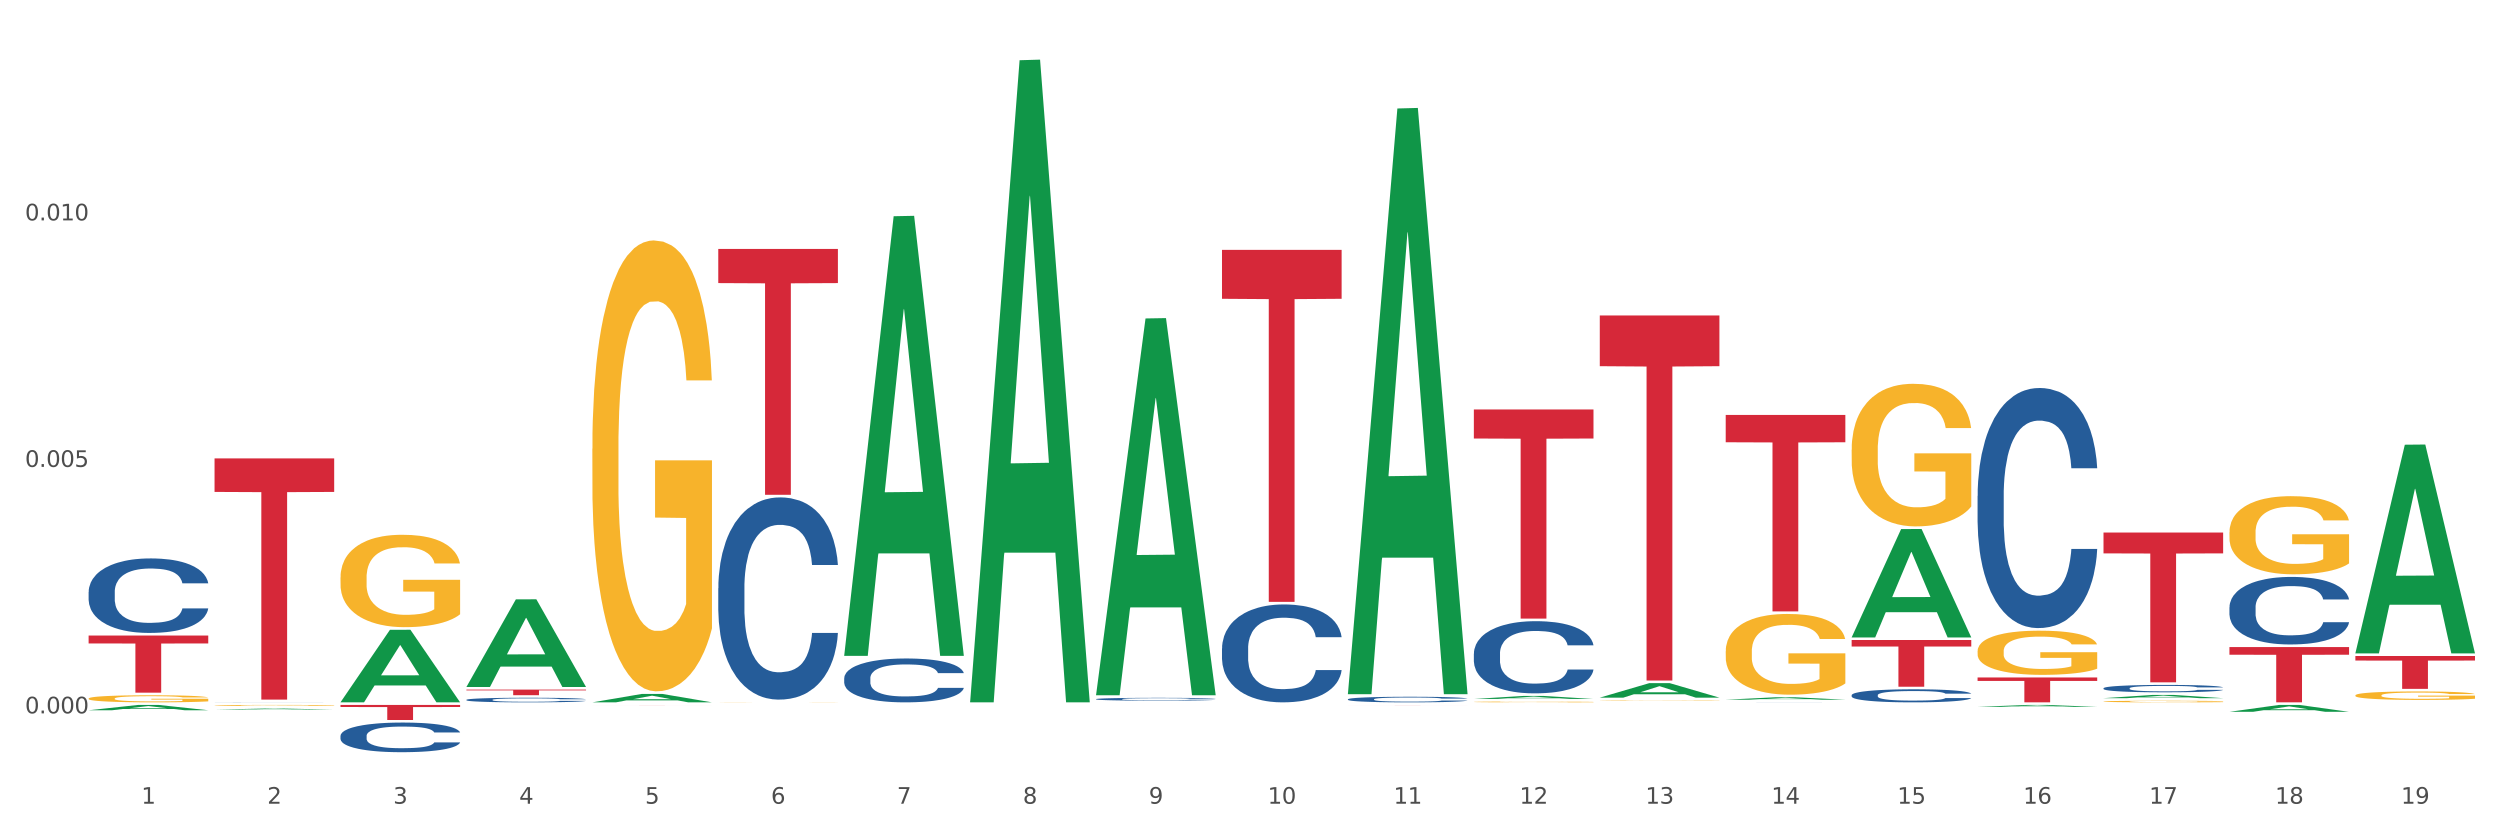 <?xml version="1.0" encoding="utf-8" standalone="no"?>
<!DOCTYPE svg PUBLIC "-//W3C//DTD SVG 1.1//EN"
  "http://www.w3.org/Graphics/SVG/1.1/DTD/svg11.dtd">
<svg xmlns:xlink="http://www.w3.org/1999/xlink" width="1080pt" height="360pt" viewBox="0 0 1080 360" xmlns="http://www.w3.org/2000/svg" version="1.1">
 <rect x="0" y="0" width="1080" height="360" fill="#333333" stroke="none"/>
 <defs>
  <style type="text/css">*{stroke-linejoin: round; stroke-linecap: butt}</style>
 </defs>
 <g id="figure_1">
  <g id="patch_1">
   <path d="M 0 360 
L 1080 360 
L 1080 0 
L 0 0 
z
" style="fill: #ffffff; stroke: #ffffff; stroke-linejoin: miter"/>
  </g>
  <g id="axes_1">
   <g id="matplotlib.axis_1">
    <g id="xtick_1">
     <g id="text_1">
      <!-- 1 -->
      <g style="fill: #4d4d4d" transform="translate(61.07 347.204) scale(0.096 -0.096)">
       <defs>
        <path id="DejaVuSans-31" d="M 794 531 
L 1825 531 
L 1825 4091 
L 703 3866 
L 703 4441 
L 1819 4666 
L 2450 4666 
L 2450 531 
L 3481 531 
L 3481 0 
L 794 0 
L 794 531 
z
" transform="scale(0.016)"/>
       </defs>
       <use xlink:href="#DejaVuSans-31"/>
      </g>
     </g>
    </g>
    <g id="xtick_2">
     <g id="text_2">
      <!-- 2 -->
      <g style="fill: #4d4d4d" transform="translate(115.472 347.204) scale(0.096 -0.096)">
       <defs>
        <path id="DejaVuSans-32" d="M 1228 531 
L 3431 531 
L 3431 0 
L 469 0 
L 469 531 
Q 828 903 1448 1529 
Q 2069 2156 2228 2338 
Q 2531 2678 2651 2914 
Q 2772 3150 2772 3378 
Q 2772 3750 2511 3984 
Q 2250 4219 1831 4219 
Q 1534 4219 1204 4116 
Q 875 4013 500 3803 
L 500 4441 
Q 881 4594 1212 4672 
Q 1544 4750 1819 4750 
Q 2544 4750 2975 4387 
Q 3406 4025 3406 3419 
Q 3406 3131 3298 2873 
Q 3191 2616 2906 2266 
Q 2828 2175 2409 1742 
Q 1991 1309 1228 531 
z
" transform="scale(0.016)"/>
       </defs>
       <use xlink:href="#DejaVuSans-32"/>
      </g>
     </g>
    </g>
    <g id="xtick_3">
     <g id="text_3">
      <!-- 3 -->
      <g style="fill: #4d4d4d" transform="translate(169.874 347.204) scale(0.096 -0.096)">
       <defs>
        <path id="DejaVuSans-33" d="M 2597 2516 
Q 3050 2419 3304 2112 
Q 3559 1806 3559 1356 
Q 3559 666 3084 287 
Q 2609 -91 1734 -91 
Q 1441 -91 1130 -33 
Q 819 25 488 141 
L 488 750 
Q 750 597 1062 519 
Q 1375 441 1716 441 
Q 2309 441 2620 675 
Q 2931 909 2931 1356 
Q 2931 1769 2642 2001 
Q 2353 2234 1838 2234 
L 1294 2234 
L 1294 2753 
L 1863 2753 
Q 2328 2753 2575 2939 
Q 2822 3125 2822 3475 
Q 2822 3834 2567 4026 
Q 2313 4219 1838 4219 
Q 1578 4219 1281 4162 
Q 984 4106 628 3988 
L 628 4550 
Q 988 4650 1302 4700 
Q 1616 4750 1894 4750 
Q 2613 4750 3031 4423 
Q 3450 4097 3450 3541 
Q 3450 3153 3228 2886 
Q 3006 2619 2597 2516 
z
" transform="scale(0.016)"/>
       </defs>
       <use xlink:href="#DejaVuSans-33"/>
      </g>
     </g>
    </g>
    <g id="xtick_4">
     <g id="text_4">
      <!-- 4 -->
      <g style="fill: #4d4d4d" transform="translate(224.276 347.204) scale(0.096 -0.096)">
       <defs>
        <path id="DejaVuSans-34" d="M 2419 4116 
L 825 1625 
L 2419 1625 
L 2419 4116 
z
M 2253 4666 
L 3047 4666 
L 3047 1625 
L 3713 1625 
L 3713 1100 
L 3047 1100 
L 3047 0 
L 2419 0 
L 2419 1100 
L 313 1100 
L 313 1709 
L 2253 4666 
z
" transform="scale(0.016)"/>
       </defs>
       <use xlink:href="#DejaVuSans-34"/>
      </g>
     </g>
    </g>
    <g id="xtick_5">
     <g id="text_5">
      <!-- 5 -->
      <g style="fill: #4d4d4d" transform="translate(278.678 347.204) scale(0.096 -0.096)">
       <defs>
        <path id="DejaVuSans-35" d="M 691 4666 
L 3169 4666 
L 3169 4134 
L 1269 4134 
L 1269 2991 
Q 1406 3038 1543 3061 
Q 1681 3084 1819 3084 
Q 2600 3084 3056 2656 
Q 3513 2228 3513 1497 
Q 3513 744 3044 326 
Q 2575 -91 1722 -91 
Q 1428 -91 1123 -41 
Q 819 9 494 109 
L 494 744 
Q 775 591 1075 516 
Q 1375 441 1709 441 
Q 2250 441 2565 725 
Q 2881 1009 2881 1497 
Q 2881 1984 2565 2268 
Q 2250 2553 1709 2553 
Q 1456 2553 1204 2497 
Q 953 2441 691 2322 
L 691 4666 
z
" transform="scale(0.016)"/>
       </defs>
       <use xlink:href="#DejaVuSans-35"/>
      </g>
     </g>
    </g>
    <g id="xtick_6">
     <g id="text_6">
      <!-- 6 -->
      <g style="fill: #4d4d4d" transform="translate(333.08 347.204) scale(0.096 -0.096)">
       <defs>
        <path id="DejaVuSans-36" d="M 2113 2584 
Q 1688 2584 1439 2293 
Q 1191 2003 1191 1497 
Q 1191 994 1439 701 
Q 1688 409 2113 409 
Q 2538 409 2786 701 
Q 3034 994 3034 1497 
Q 3034 2003 2786 2293 
Q 2538 2584 2113 2584 
z
M 3366 4563 
L 3366 3988 
Q 3128 4100 2886 4159 
Q 2644 4219 2406 4219 
Q 1781 4219 1451 3797 
Q 1122 3375 1075 2522 
Q 1259 2794 1537 2939 
Q 1816 3084 2150 3084 
Q 2853 3084 3261 2657 
Q 3669 2231 3669 1497 
Q 3669 778 3244 343 
Q 2819 -91 2113 -91 
Q 1303 -91 875 529 
Q 447 1150 447 2328 
Q 447 3434 972 4092 
Q 1497 4750 2381 4750 
Q 2619 4750 2861 4703 
Q 3103 4656 3366 4563 
z
" transform="scale(0.016)"/>
       </defs>
       <use xlink:href="#DejaVuSans-36"/>
      </g>
     </g>
    </g>
    <g id="xtick_7">
     <g id="text_7">
      <!-- 7 -->
      <g style="fill: #4d4d4d" transform="translate(387.482 347.204) scale(0.096 -0.096)">
       <defs>
        <path id="DejaVuSans-37" d="M 525 4666 
L 3525 4666 
L 3525 4397 
L 1831 0 
L 1172 0 
L 2766 4134 
L 525 4134 
L 525 4666 
z
" transform="scale(0.016)"/>
       </defs>
       <use xlink:href="#DejaVuSans-37"/>
      </g>
     </g>
    </g>
    <g id="xtick_8">
     <g id="text_8">
      <!-- 8 -->
      <g style="fill: #4d4d4d" transform="translate(441.884 347.204) scale(0.096 -0.096)">
       <defs>
        <path id="DejaVuSans-38" d="M 2034 2216 
Q 1584 2216 1326 1975 
Q 1069 1734 1069 1313 
Q 1069 891 1326 650 
Q 1584 409 2034 409 
Q 2484 409 2743 651 
Q 3003 894 3003 1313 
Q 3003 1734 2745 1975 
Q 2488 2216 2034 2216 
z
M 1403 2484 
Q 997 2584 770 2862 
Q 544 3141 544 3541 
Q 544 4100 942 4425 
Q 1341 4750 2034 4750 
Q 2731 4750 3128 4425 
Q 3525 4100 3525 3541 
Q 3525 3141 3298 2862 
Q 3072 2584 2669 2484 
Q 3125 2378 3379 2068 
Q 3634 1759 3634 1313 
Q 3634 634 3220 271 
Q 2806 -91 2034 -91 
Q 1263 -91 848 271 
Q 434 634 434 1313 
Q 434 1759 690 2068 
Q 947 2378 1403 2484 
z
M 1172 3481 
Q 1172 3119 1398 2916 
Q 1625 2713 2034 2713 
Q 2441 2713 2670 2916 
Q 2900 3119 2900 3481 
Q 2900 3844 2670 4047 
Q 2441 4250 2034 4250 
Q 1625 4250 1398 4047 
Q 1172 3844 1172 3481 
z
" transform="scale(0.016)"/>
       </defs>
       <use xlink:href="#DejaVuSans-38"/>
      </g>
     </g>
    </g>
    <g id="xtick_9">
     <g id="text_9">
      <!-- 9 -->
      <g style="fill: #4d4d4d" transform="translate(496.286 347.204) scale(0.096 -0.096)">
       <defs>
        <path id="DejaVuSans-39" d="M 703 97 
L 703 672 
Q 941 559 1184 500 
Q 1428 441 1663 441 
Q 2288 441 2617 861 
Q 2947 1281 2994 2138 
Q 2813 1869 2534 1725 
Q 2256 1581 1919 1581 
Q 1219 1581 811 2004 
Q 403 2428 403 3163 
Q 403 3881 828 4315 
Q 1253 4750 1959 4750 
Q 2769 4750 3195 4129 
Q 3622 3509 3622 2328 
Q 3622 1225 3098 567 
Q 2575 -91 1691 -91 
Q 1453 -91 1209 -44 
Q 966 3 703 97 
z
M 1959 2075 
Q 2384 2075 2632 2365 
Q 2881 2656 2881 3163 
Q 2881 3666 2632 3958 
Q 2384 4250 1959 4250 
Q 1534 4250 1286 3958 
Q 1038 3666 1038 3163 
Q 1038 2656 1286 2365 
Q 1534 2075 1959 2075 
z
" transform="scale(0.016)"/>
       </defs>
       <use xlink:href="#DejaVuSans-39"/>
      </g>
     </g>
    </g>
    <g id="xtick_10">
     <g id="text_10">
      <!-- 10 -->
      <g style="fill: #4d4d4d" transform="translate(547.634 347.204) scale(0.096 -0.096)">
       <defs>
        <path id="DejaVuSans-30" d="M 2034 4250 
Q 1547 4250 1301 3770 
Q 1056 3291 1056 2328 
Q 1056 1369 1301 889 
Q 1547 409 2034 409 
Q 2525 409 2770 889 
Q 3016 1369 3016 2328 
Q 3016 3291 2770 3770 
Q 2525 4250 2034 4250 
z
M 2034 4750 
Q 2819 4750 3233 4129 
Q 3647 3509 3647 2328 
Q 3647 1150 3233 529 
Q 2819 -91 2034 -91 
Q 1250 -91 836 529 
Q 422 1150 422 2328 
Q 422 3509 836 4129 
Q 1250 4750 2034 4750 
z
" transform="scale(0.016)"/>
       </defs>
       <use xlink:href="#DejaVuSans-31"/>
       <use xlink:href="#DejaVuSans-30" transform="translate(63.623 0)"/>
      </g>
     </g>
    </g>
    <g id="xtick_11">
     <g id="text_11">
      <!-- 11 -->
      <g style="fill: #4d4d4d" transform="translate(602.035 347.204) scale(0.096 -0.096)">
       <use xlink:href="#DejaVuSans-31"/>
       <use xlink:href="#DejaVuSans-31" transform="translate(63.623 0)"/>
      </g>
     </g>
    </g>
    <g id="xtick_12">
     <g id="text_12">
      <!-- 12 -->
      <g style="fill: #4d4d4d" transform="translate(656.437 347.204) scale(0.096 -0.096)">
       <use xlink:href="#DejaVuSans-31"/>
       <use xlink:href="#DejaVuSans-32" transform="translate(63.623 0)"/>
      </g>
     </g>
    </g>
    <g id="xtick_13">
     <g id="text_13">
      <!-- 13 -->
      <g style="fill: #4d4d4d" transform="translate(710.839 347.204) scale(0.096 -0.096)">
       <use xlink:href="#DejaVuSans-31"/>
       <use xlink:href="#DejaVuSans-33" transform="translate(63.623 0)"/>
      </g>
     </g>
    </g>
    <g id="xtick_14">
     <g id="text_14">
      <!-- 14 -->
      <g style="fill: #4d4d4d" transform="translate(765.241 347.204) scale(0.096 -0.096)">
       <use xlink:href="#DejaVuSans-31"/>
       <use xlink:href="#DejaVuSans-34" transform="translate(63.623 0)"/>
      </g>
     </g>
    </g>
    <g id="xtick_15">
     <g id="text_15">
      <!-- 15 -->
      <g style="fill: #4d4d4d" transform="translate(819.643 347.204) scale(0.096 -0.096)">
       <use xlink:href="#DejaVuSans-31"/>
       <use xlink:href="#DejaVuSans-35" transform="translate(63.623 0)"/>
      </g>
     </g>
    </g>
    <g id="xtick_16">
     <g id="text_16">
      <!-- 16 -->
      <g style="fill: #4d4d4d" transform="translate(874.045 347.204) scale(0.096 -0.096)">
       <use xlink:href="#DejaVuSans-31"/>
       <use xlink:href="#DejaVuSans-36" transform="translate(63.623 0)"/>
      </g>
     </g>
    </g>
    <g id="xtick_17">
     <g id="text_17">
      <!-- 17 -->
      <g style="fill: #4d4d4d" transform="translate(928.447 347.204) scale(0.096 -0.096)">
       <use xlink:href="#DejaVuSans-31"/>
       <use xlink:href="#DejaVuSans-37" transform="translate(63.623 0)"/>
      </g>
     </g>
    </g>
    <g id="xtick_18">
     <g id="text_18">
      <!-- 18 -->
      <g style="fill: #4d4d4d" transform="translate(982.849 347.204) scale(0.096 -0.096)">
       <use xlink:href="#DejaVuSans-31"/>
       <use xlink:href="#DejaVuSans-38" transform="translate(63.623 0)"/>
      </g>
     </g>
    </g>
    <g id="xtick_19">
     <g id="text_19">
      <!-- 19 -->
      <g style="fill: #4d4d4d" transform="translate(1037.251 347.204) scale(0.096 -0.096)">
       <use xlink:href="#DejaVuSans-31"/>
       <use xlink:href="#DejaVuSans-39" transform="translate(63.623 0)"/>
      </g>
     </g>
    </g>
    <g id="xtick_20"/>
    <g id="xtick_21"/>
    <g id="xtick_22"/>
    <g id="xtick_23"/>
    <g id="xtick_24"/>
    <g id="xtick_25"/>
    <g id="xtick_26"/>
    <g id="xtick_27"/>
    <g id="xtick_28"/>
    <g id="xtick_29"/>
    <g id="xtick_30"/>
    <g id="xtick_31"/>
    <g id="xtick_32"/>
    <g id="xtick_33"/>
    <g id="xtick_34"/>
    <g id="xtick_35"/>
    <g id="xtick_36"/>
    <g id="xtick_37"/>
   </g>
   <g id="matplotlib.axis_2">
    <g id="ytick_1">
     <g id="text_20">
      <!-- 0.000 -->
      <g style="fill: #4d4d4d" transform="translate(10.8 308.18) scale(0.096 -0.096)">
       <defs>
        <path id="DejaVuSans-2e" d="M 684 794 
L 1344 794 
L 1344 0 
L 684 0 
L 684 794 
z
" transform="scale(0.016)"/>
       </defs>
       <use xlink:href="#DejaVuSans-30"/>
       <use xlink:href="#DejaVuSans-2e" transform="translate(63.623 0)"/>
       <use xlink:href="#DejaVuSans-30" transform="translate(95.41 0)"/>
       <use xlink:href="#DejaVuSans-30" transform="translate(159.033 0)"/>
       <use xlink:href="#DejaVuSans-30" transform="translate(222.656 0)"/>
      </g>
     </g>
    </g>
    <g id="ytick_2">
     <g id="text_21">
      <!-- 0.005 -->
      <g style="fill: #4d4d4d" transform="translate(10.8 201.697) scale(0.096 -0.096)">
       <use xlink:href="#DejaVuSans-30"/>
       <use xlink:href="#DejaVuSans-2e" transform="translate(63.623 0)"/>
       <use xlink:href="#DejaVuSans-30" transform="translate(95.41 0)"/>
       <use xlink:href="#DejaVuSans-30" transform="translate(159.033 0)"/>
       <use xlink:href="#DejaVuSans-35" transform="translate(222.656 0)"/>
      </g>
     </g>
    </g>
    <g id="ytick_3">
     <g id="text_22">
      <!-- 0.010 -->
      <g style="fill: #4d4d4d" transform="translate(10.8 95.213) scale(0.096 -0.096)">
       <use xlink:href="#DejaVuSans-30"/>
       <use xlink:href="#DejaVuSans-2e" transform="translate(63.623 0)"/>
       <use xlink:href="#DejaVuSans-30" transform="translate(95.41 0)"/>
       <use xlink:href="#DejaVuSans-31" transform="translate(159.033 0)"/>
       <use xlink:href="#DejaVuSans-30" transform="translate(222.656 0)"/>
      </g>
     </g>
    </g>
    <g id="ytick_4"/>
    <g id="ytick_5"/>
    <g id="ytick_6"/>
   </g>
   <g id="PolyCollection_1">
    <path d="M 38.283 306.821 
L 38.336 306.819 
L 59.648 304.535 
L 68.493 304.533 
L 89.965 306.825 
L 79.735 306.825 
L 75.1 306.291 
L 53.095 306.291 
L 52.935 306.3 
L 48.46 306.825 
L 38.283 306.825 
L 38.283 306.821 
L 55.865 305.973 
L 72.329 305.971 
L 64.177 305.022 
L 64.071 305.017 
L 63.964 305.024 
L 55.812 305.971 
L 55.865 305.973 
L 38.283 306.821 
z
" clip-path="url(#pf2fc005235)" style="fill: #109648"/>
    <path d="M 963.116 279.527 
L 1014.798 279.527 
L 1014.798 282.847 
L 994.468 282.87 
L 994.468 303.418 
L 983.324 303.418 
L 983.324 282.87 
L 963.116 282.847 
L 963.116 279.55 
L 963.116 279.527 
z
" clip-path="url(#pf2fc005235)" style="fill: #d62839"/>
    <path d="M 908.714 230.069 
L 960.396 230.069 
L 960.396 239.06 
L 940.066 239.121 
L 940.066 294.768 
L 928.922 294.768 
L 928.922 239.121 
L 908.714 239.06 
L 908.714 230.13 
L 908.714 230.069 
z
" clip-path="url(#pf2fc005235)" style="fill: #d62839"/>
    <path d="M 854.312 292.658 
L 905.994 292.658 
L 905.994 294.153 
L 885.664 294.163 
L 885.664 303.418 
L 874.52 303.418 
L 874.52 294.163 
L 854.312 294.153 
L 854.312 292.668 
L 854.312 292.658 
z
" clip-path="url(#pf2fc005235)" style="fill: #d62839"/>
    <path d="M 799.91 276.494 
L 851.592 276.494 
L 851.592 279.296 
L 831.262 279.315 
L 831.262 296.655 
L 820.118 296.655 
L 820.118 279.315 
L 799.91 279.296 
L 799.91 276.513 
L 799.91 276.494 
z
" clip-path="url(#pf2fc005235)" style="fill: #d62839"/>
    <path d="M 745.508 179.264 
L 797.19 179.264 
L 797.19 191.056 
L 776.86 191.135 
L 776.86 264.113 
L 765.716 264.113 
L 765.716 191.135 
L 745.508 191.056 
L 745.508 179.344 
L 745.508 179.264 
z
" clip-path="url(#pf2fc005235)" style="fill: #d62839"/>
    <path d="M 691.106 136.271 
L 742.788 136.271 
L 742.788 158.19 
L 722.458 158.338 
L 722.458 294 
L 711.314 294 
L 711.314 158.338 
L 691.106 158.19 
L 691.106 136.419 
L 691.106 136.271 
z
" clip-path="url(#pf2fc005235)" style="fill: #d62839"/>
    <path d="M 636.704 176.879 
L 688.386 176.879 
L 688.386 189.435 
L 668.057 189.52 
L 668.057 267.233 
L 656.912 267.233 
L 656.912 189.52 
L 636.704 189.435 
L 636.704 176.964 
L 636.704 176.879 
z
" clip-path="url(#pf2fc005235)" style="fill: #d62839"/>
    <path d="M 582.303 304.567 
L 633.984 304.567 
L 633.984 304.571 
L 613.655 304.571 
L 613.655 304.597 
L 602.51 304.597 
L 602.51 304.571 
L 582.303 304.571 
L 582.303 304.567 
L 582.303 304.567 
z
" clip-path="url(#pf2fc005235)" style="fill: #d62839"/>
    <path d="M 527.901 107.946 
L 579.582 107.946 
L 579.582 129.077 
L 559.253 129.22 
L 559.253 260.004 
L 548.108 260.004 
L 548.108 129.22 
L 527.901 129.077 
L 527.901 108.089 
L 527.901 107.946 
z
" clip-path="url(#pf2fc005235)" style="fill: #d62839"/>
    <path d="M 310.293 107.533 
L 361.975 107.533 
L 361.975 122.295 
L 341.645 122.395 
L 341.645 213.761 
L 330.5 213.761 
L 330.5 122.395 
L 310.293 122.295 
L 310.293 107.633 
L 310.293 107.533 
z
" clip-path="url(#pf2fc005235)" style="fill: #d62839"/>
    <path d="M 255.891 304.832 
L 307.573 304.832 
L 307.573 304.836 
L 287.243 304.836 
L 287.243 304.862 
L 276.098 304.862 
L 276.098 304.836 
L 255.891 304.836 
L 255.891 304.832 
L 255.891 304.832 
z
" clip-path="url(#pf2fc005235)" style="fill: #d62839"/>
    <path d="M 201.489 297.906 
L 253.171 297.906 
L 253.171 298.24 
L 232.841 298.243 
L 232.841 300.312 
L 221.696 300.312 
L 221.696 298.243 
L 201.489 298.24 
L 201.489 297.908 
L 201.489 297.906 
z
" clip-path="url(#pf2fc005235)" style="fill: #d62839"/>
    <path d="M 147.087 304.533 
L 198.769 304.533 
L 198.769 305.436 
L 178.439 305.442 
L 178.439 311.028 
L 167.294 311.028 
L 167.294 305.442 
L 147.087 305.436 
L 147.087 304.539 
L 147.087 304.533 
z
" clip-path="url(#pf2fc005235)" style="fill: #d62839"/>
    <path d="M 1017.518 283.388 
L 1069.2 283.388 
L 1069.2 285.362 
L 1048.87 285.376 
L 1048.87 297.596 
L 1037.726 297.596 
L 1037.726 285.376 
L 1017.518 285.362 
L 1017.518 283.401 
L 1017.518 283.388 
z
" clip-path="url(#pf2fc005235)" style="fill: #d62839"/>
    <path d="M 963.116 262.34 
L 963.177 262.313 
L 963.177 261.567 
L 963.361 260.554 
L 964.033 258.688 
L 964.888 257.275 
L 966.354 255.623 
L 967.148 254.93 
L 968.187 254.157 
L 970.325 252.904 
L 972.768 251.838 
L 974.479 251.252 
L 975.762 250.878 
L 978.633 250.212 
L 980.282 249.919 
L 981.993 249.679 
L 983.459 249.519 
L 985.903 249.332 
L 987.858 249.253 
L 990.118 249.226 
L 992.012 249.253 
L 994.516 249.359 
L 998.182 249.679 
L 999.587 249.866 
L 1001.481 250.185 
L 1003.435 250.612 
L 1005.024 251.038 
L 1006.856 251.651 
L 1008.75 252.451 
L 1010.583 253.464 
L 1011.866 254.397 
L 1012.904 255.383 
L 1013.821 256.582 
L 1014.493 257.888 
L 1014.798 258.981 
L 1003.619 258.981 
L 1003.313 257.995 
L 1002.702 256.929 
L 1002.091 256.209 
L 1001.419 255.623 
L 1000.381 254.956 
L 999.465 254.53 
L 997.937 254.024 
L 996.532 253.704 
L 995.372 253.517 
L 993.966 253.357 
L 990.973 253.197 
L 988.835 253.197 
L 987.491 253.251 
L 985.842 253.384 
L 984.436 253.57 
L 982.787 253.89 
L 981.504 254.237 
L 980.221 254.69 
L 979.488 255.01 
L 978.389 255.596 
L 977.656 256.076 
L 976.678 256.902 
L 976.128 257.489 
L 975.151 259.008 
L 974.723 260.127 
L 974.54 260.9 
L 974.418 261.753 
L 974.418 265.911 
L 974.784 267.777 
L 975.09 268.577 
L 975.578 269.483 
L 976.495 270.656 
L 977.839 271.802 
L 979.244 272.628 
L 980.405 273.135 
L 981.504 273.508 
L 982.604 273.801 
L 983.948 274.067 
L 985.047 274.227 
L 986.697 274.387 
L 988.652 274.467 
L 990.179 274.467 
L 993.294 274.334 
L 994.7 274.201 
L 996.044 274.014 
L 997.51 273.721 
L 998.67 273.401 
L 999.342 273.161 
L 1000.442 272.655 
L 1001.297 272.122 
L 1002.03 271.509 
L 1002.519 270.976 
L 1003.069 270.176 
L 1003.496 269.27 
L 1003.619 268.79 
L 1014.798 268.79 
L 1014.554 269.749 
L 1014.126 270.682 
L 1013.271 271.935 
L 1012.599 272.655 
L 1011.56 273.534 
L 1010.461 274.281 
L 1008.933 275.107 
L 1007.528 275.72 
L 1006.062 276.253 
L 1004.474 276.733 
L 1001.603 277.399 
L 1000.564 277.586 
L 998.365 277.906 
L 996.654 278.092 
L 994.15 278.279 
L 991.584 278.385 
L 988.896 278.412 
L 986.514 278.359 
L 983.887 278.199 
L 982.237 278.039 
L 980.405 277.799 
L 978.266 277.426 
L 976.25 276.973 
L 974.357 276.44 
L 972.585 275.827 
L 970.936 275.134 
L 968.798 273.987 
L 967.209 272.868 
L 966.048 271.828 
L 965.254 270.949 
L 964.46 269.829 
L 964.033 269.056 
L 963.361 267.191 
L 963.116 265.458 
L 963.116 262.34 
z
" clip-path="url(#pf2fc005235)" style="fill: #255c99"/>
    <path d="M 854.312 214.219 
L 854.373 214.124 
L 854.373 211.472 
L 854.557 207.873 
L 855.229 201.242 
L 856.084 196.221 
L 857.55 190.349 
L 858.344 187.886 
L 859.383 185.139 
L 861.521 180.687 
L 863.964 176.898 
L 865.675 174.814 
L 866.958 173.488 
L 869.829 171.12 
L 871.478 170.078 
L 873.189 169.225 
L 874.655 168.657 
L 877.099 167.994 
L 879.054 167.71 
L 881.314 167.615 
L 883.208 167.71 
L 885.712 168.088 
L 889.378 169.225 
L 890.783 169.888 
L 892.677 171.025 
L 894.631 172.54 
L 896.22 174.056 
L 898.052 176.235 
L 899.946 179.076 
L 901.779 182.676 
L 903.062 185.991 
L 904.1 189.496 
L 905.017 193.759 
L 905.689 198.4 
L 905.994 202.284 
L 894.815 202.284 
L 894.509 198.779 
L 893.898 194.99 
L 893.287 192.433 
L 892.616 190.349 
L 891.577 187.98 
L 890.661 186.465 
L 889.133 184.665 
L 887.728 183.528 
L 886.568 182.865 
L 885.163 182.297 
L 882.169 181.729 
L 880.031 181.729 
L 878.687 181.918 
L 877.038 182.392 
L 875.633 183.055 
L 873.983 184.192 
L 872.7 185.423 
L 871.417 187.033 
L 870.684 188.17 
L 869.585 190.254 
L 868.852 191.959 
L 867.874 194.895 
L 867.324 196.979 
L 866.347 202.379 
L 865.919 206.357 
L 865.736 209.104 
L 865.614 212.135 
L 865.614 226.912 
L 865.98 233.543 
L 866.286 236.384 
L 866.775 239.605 
L 867.691 243.773 
L 869.035 247.846 
L 870.44 250.782 
L 871.601 252.582 
L 872.7 253.908 
L 873.8 254.95 
L 875.144 255.898 
L 876.243 256.466 
L 877.893 257.034 
L 879.848 257.318 
L 881.375 257.318 
L 884.491 256.845 
L 885.896 256.371 
L 887.24 255.708 
L 888.706 254.666 
L 889.866 253.529 
L 890.538 252.677 
L 891.638 250.877 
L 892.493 248.983 
L 893.226 246.804 
L 893.715 244.91 
L 894.265 242.068 
L 894.693 238.847 
L 894.815 237.142 
L 905.994 237.142 
L 905.75 240.552 
L 905.322 243.868 
L 904.467 248.32 
L 903.795 250.877 
L 902.756 254.003 
L 901.657 256.655 
L 900.13 259.592 
L 898.724 261.77 
L 897.258 263.665 
L 895.67 265.37 
L 892.799 267.738 
L 891.76 268.401 
L 889.561 269.538 
L 887.851 270.201 
L 885.346 270.864 
L 882.78 271.243 
L 880.092 271.338 
L 877.71 271.148 
L 875.083 270.58 
L 873.433 270.011 
L 871.601 269.159 
L 869.463 267.833 
L 867.447 266.222 
L 865.553 264.328 
L 863.781 262.149 
L 862.132 259.687 
L 859.994 255.613 
L 858.405 251.635 
L 857.245 247.941 
L 856.45 244.815 
L 855.656 240.836 
L 855.229 238.089 
L 854.557 231.459 
L 854.312 225.302 
L 854.312 214.219 
z
" clip-path="url(#pf2fc005235)" style="fill: #255c99"/>
    <path d="M 799.91 300.308 
L 799.971 300.303 
L 799.971 300.158 
L 800.155 299.962 
L 800.827 299.601 
L 801.682 299.328 
L 803.148 299.008 
L 803.942 298.874 
L 804.981 298.725 
L 807.119 298.482 
L 809.563 298.276 
L 811.273 298.162 
L 812.556 298.09 
L 815.427 297.961 
L 817.077 297.904 
L 818.787 297.858 
L 820.253 297.827 
L 822.697 297.791 
L 824.652 297.775 
L 826.912 297.77 
L 828.806 297.775 
L 831.31 297.796 
L 834.976 297.858 
L 836.381 297.894 
L 838.275 297.956 
L 840.23 298.039 
L 841.818 298.121 
L 843.651 298.24 
L 845.544 298.394 
L 847.377 298.59 
L 848.66 298.771 
L 849.698 298.962 
L 850.615 299.194 
L 851.287 299.447 
L 851.592 299.658 
L 840.413 299.658 
L 840.107 299.467 
L 839.496 299.261 
L 838.886 299.122 
L 838.214 299.008 
L 837.175 298.879 
L 836.259 298.797 
L 834.731 298.699 
L 833.326 298.637 
L 832.166 298.601 
L 830.761 298.57 
L 827.767 298.539 
L 825.629 298.539 
L 824.285 298.549 
L 822.636 298.575 
L 821.231 298.611 
L 819.581 298.673 
L 818.298 298.74 
L 817.015 298.828 
L 816.282 298.89 
L 815.183 299.003 
L 814.45 299.096 
L 813.472 299.256 
L 812.922 299.369 
L 811.945 299.663 
L 811.517 299.88 
L 811.334 300.029 
L 811.212 300.194 
L 811.212 300.999 
L 811.578 301.36 
L 811.884 301.515 
L 812.373 301.69 
L 813.289 301.917 
L 814.633 302.139 
L 816.038 302.299 
L 817.199 302.397 
L 818.298 302.469 
L 819.398 302.526 
L 820.742 302.577 
L 821.842 302.608 
L 823.491 302.639 
L 825.446 302.655 
L 826.973 302.655 
L 830.089 302.629 
L 831.494 302.603 
L 832.838 302.567 
L 834.304 302.51 
L 835.465 302.448 
L 836.137 302.402 
L 837.236 302.304 
L 838.091 302.201 
L 838.824 302.082 
L 839.313 301.979 
L 839.863 301.824 
L 840.291 301.649 
L 840.413 301.556 
L 851.592 301.556 
L 851.348 301.742 
L 850.92 301.922 
L 850.065 302.165 
L 849.393 302.304 
L 848.354 302.474 
L 847.255 302.619 
L 845.728 302.779 
L 844.323 302.897 
L 842.856 303 
L 841.268 303.093 
L 838.397 303.222 
L 837.358 303.258 
L 835.159 303.32 
L 833.449 303.356 
L 830.944 303.392 
L 828.378 303.413 
L 825.69 303.418 
L 823.308 303.408 
L 820.681 303.377 
L 819.031 303.346 
L 817.199 303.299 
L 815.061 303.227 
L 813.045 303.14 
L 811.151 303.036 
L 809.379 302.918 
L 807.73 302.784 
L 805.592 302.562 
L 804.003 302.345 
L 802.843 302.144 
L 802.048 301.974 
L 801.254 301.757 
L 800.827 301.608 
L 800.155 301.247 
L 799.91 300.911 
L 799.91 300.308 
z
" clip-path="url(#pf2fc005235)" style="fill: #255c99"/>
    <path d="M 745.508 303.404 
L 745.569 303.404 
L 745.569 303.403 
L 745.753 303.402 
L 746.425 303.401 
L 747.28 303.399 
L 748.746 303.398 
L 749.54 303.397 
L 750.579 303.396 
L 752.717 303.395 
L 755.161 303.394 
L 756.871 303.394 
L 758.154 303.394 
L 761.025 303.393 
L 762.675 303.393 
L 764.385 303.392 
L 765.851 303.392 
L 768.295 303.392 
L 770.25 303.392 
L 772.51 303.392 
L 774.404 303.392 
L 776.908 303.392 
L 780.574 303.392 
L 781.979 303.393 
L 783.873 303.393 
L 785.828 303.393 
L 787.416 303.394 
L 789.249 303.394 
L 791.142 303.395 
L 792.975 303.396 
L 794.258 303.397 
L 795.296 303.398 
L 796.213 303.399 
L 796.885 303.4 
L 797.19 303.401 
L 786.011 303.401 
L 785.705 303.4 
L 785.094 303.399 
L 784.484 303.398 
L 783.812 303.398 
L 782.773 303.397 
L 781.857 303.397 
L 780.329 303.396 
L 778.924 303.396 
L 777.764 303.396 
L 776.359 303.396 
L 773.365 303.396 
L 771.227 303.396 
L 769.883 303.396 
L 768.234 303.396 
L 766.829 303.396 
L 765.179 303.396 
L 763.896 303.397 
L 762.613 303.397 
L 761.88 303.397 
L 760.781 303.398 
L 760.048 303.398 
L 759.07 303.399 
L 758.52 303.399 
L 757.543 303.401 
L 757.115 303.402 
L 756.932 303.402 
L 756.81 303.403 
L 756.81 303.407 
L 757.177 303.409 
L 757.482 303.409 
L 757.971 303.41 
L 758.887 303.411 
L 760.231 303.412 
L 761.636 303.413 
L 762.797 303.413 
L 763.896 303.414 
L 764.996 303.414 
L 766.34 303.414 
L 767.44 303.414 
L 769.089 303.415 
L 771.044 303.415 
L 772.571 303.415 
L 775.687 303.414 
L 777.092 303.414 
L 778.436 303.414 
L 779.902 303.414 
L 781.063 303.414 
L 781.735 303.413 
L 782.834 303.413 
L 783.689 303.412 
L 784.422 303.412 
L 784.911 303.411 
L 785.461 303.411 
L 785.889 303.41 
L 786.011 303.41 
L 797.19 303.41 
L 796.946 303.41 
L 796.518 303.411 
L 795.663 303.412 
L 794.991 303.413 
L 793.952 303.414 
L 792.853 303.414 
L 791.326 303.415 
L 789.921 303.416 
L 788.454 303.416 
L 786.866 303.417 
L 783.995 303.417 
L 782.956 303.417 
L 780.757 303.418 
L 779.047 303.418 
L 776.542 303.418 
L 773.976 303.418 
L 771.288 303.418 
L 768.906 303.418 
L 766.279 303.418 
L 764.629 303.418 
L 762.797 303.418 
L 760.659 303.417 
L 758.643 303.417 
L 756.749 303.416 
L 754.977 303.416 
L 753.328 303.415 
L 751.19 303.414 
L 749.601 303.413 
L 748.441 303.412 
L 747.647 303.411 
L 746.852 303.41 
L 746.425 303.41 
L 745.753 303.408 
L 745.508 303.407 
L 745.508 303.404 
z
" clip-path="url(#pf2fc005235)" style="fill: #255c99"/>
    <path d="M 636.704 282.359 
L 636.766 282.33 
L 636.766 281.533 
L 636.949 280.451 
L 637.621 278.457 
L 638.476 276.948 
L 639.942 275.182 
L 640.736 274.442 
L 641.775 273.616 
L 643.913 272.278 
L 646.357 271.138 
L 648.067 270.512 
L 649.35 270.113 
L 652.221 269.401 
L 653.871 269.088 
L 655.581 268.832 
L 657.047 268.661 
L 659.491 268.462 
L 661.446 268.376 
L 663.706 268.348 
L 665.6 268.376 
L 668.105 268.49 
L 671.77 268.832 
L 673.175 269.031 
L 675.069 269.373 
L 677.024 269.828 
L 678.612 270.284 
L 680.445 270.939 
L 682.338 271.793 
L 684.171 272.876 
L 685.454 273.872 
L 686.493 274.926 
L 687.409 276.208 
L 688.081 277.603 
L 688.386 278.771 
L 677.207 278.771 
L 676.901 277.717 
L 676.291 276.578 
L 675.68 275.809 
L 675.008 275.182 
L 673.969 274.47 
L 673.053 274.015 
L 671.526 273.474 
L 670.121 273.132 
L 668.96 272.933 
L 667.555 272.762 
L 664.561 272.591 
L 662.423 272.591 
L 661.079 272.648 
L 659.43 272.79 
L 658.025 272.99 
L 656.375 273.331 
L 655.092 273.702 
L 653.81 274.186 
L 653.077 274.527 
L 651.977 275.154 
L 651.244 275.666 
L 650.266 276.549 
L 649.717 277.176 
L 648.739 278.799 
L 648.312 279.995 
L 648.128 280.821 
L 648.006 281.732 
L 648.006 286.175 
L 648.373 288.168 
L 648.678 289.023 
L 649.167 289.991 
L 650.083 291.244 
L 651.427 292.469 
L 652.832 293.351 
L 653.993 293.892 
L 655.092 294.291 
L 656.192 294.604 
L 657.536 294.889 
L 658.636 295.06 
L 660.285 295.231 
L 662.24 295.316 
L 663.767 295.316 
L 666.883 295.174 
L 668.288 295.032 
L 669.632 294.832 
L 671.098 294.519 
L 672.259 294.177 
L 672.931 293.921 
L 674.03 293.38 
L 674.886 292.81 
L 675.619 292.155 
L 676.107 291.586 
L 676.657 290.731 
L 677.085 289.763 
L 677.207 289.251 
L 688.386 289.251 
L 688.142 290.276 
L 687.714 291.273 
L 686.859 292.611 
L 686.187 293.38 
L 685.149 294.32 
L 684.049 295.117 
L 682.522 296 
L 681.117 296.655 
L 679.651 297.224 
L 678.062 297.737 
L 675.191 298.449 
L 674.152 298.648 
L 671.953 298.99 
L 670.243 299.189 
L 667.738 299.389 
L 665.172 299.503 
L 662.484 299.531 
L 660.102 299.474 
L 657.475 299.303 
L 655.826 299.132 
L 653.993 298.876 
L 651.855 298.477 
L 649.839 297.993 
L 647.945 297.424 
L 646.173 296.769 
L 644.524 296.028 
L 642.386 294.804 
L 640.797 293.608 
L 639.637 292.497 
L 638.843 291.557 
L 638.048 290.361 
L 637.621 289.535 
L 636.949 287.542 
L 636.704 285.691 
L 636.704 282.359 
z
" clip-path="url(#pf2fc005235)" style="fill: #255c99"/>
    <path d="M 582.303 302.085 
L 582.364 302.083 
L 582.364 302.021 
L 582.547 301.937 
L 583.219 301.783 
L 584.074 301.665 
L 585.54 301.528 
L 586.334 301.471 
L 587.373 301.407 
L 589.511 301.303 
L 591.955 301.215 
L 593.665 301.166 
L 594.948 301.135 
L 597.819 301.08 
L 599.469 301.055 
L 601.179 301.036 
L 602.645 301.022 
L 605.089 301.007 
L 607.044 301 
L 609.304 300.998 
L 611.198 301 
L 613.703 301.009 
L 617.368 301.036 
L 618.773 301.051 
L 620.667 301.077 
L 622.622 301.113 
L 624.21 301.148 
L 626.043 301.199 
L 627.937 301.265 
L 629.769 301.349 
L 631.052 301.427 
L 632.091 301.508 
L 633.007 301.608 
L 633.679 301.716 
L 633.984 301.807 
L 622.805 301.807 
L 622.5 301.725 
L 621.889 301.637 
L 621.278 301.577 
L 620.606 301.528 
L 619.567 301.473 
L 618.651 301.438 
L 617.124 301.396 
L 615.719 301.369 
L 614.558 301.354 
L 613.153 301.341 
L 610.159 301.327 
L 608.021 301.327 
L 606.677 301.332 
L 605.028 301.343 
L 603.623 301.358 
L 601.973 301.385 
L 600.691 301.413 
L 599.408 301.451 
L 598.675 301.478 
L 597.575 301.526 
L 596.842 301.566 
L 595.864 301.634 
L 595.315 301.683 
L 594.337 301.809 
L 593.91 301.902 
L 593.726 301.966 
L 593.604 302.037 
L 593.604 302.382 
L 593.971 302.536 
L 594.276 302.603 
L 594.765 302.678 
L 595.681 302.775 
L 597.025 302.87 
L 598.43 302.938 
L 599.591 302.98 
L 600.691 303.011 
L 601.79 303.036 
L 603.134 303.058 
L 604.234 303.071 
L 605.883 303.084 
L 607.838 303.091 
L 609.365 303.091 
L 612.481 303.08 
L 613.886 303.069 
L 615.23 303.053 
L 616.696 303.029 
L 617.857 303.003 
L 618.529 302.983 
L 619.628 302.941 
L 620.484 302.896 
L 621.217 302.846 
L 621.705 302.801 
L 622.255 302.735 
L 622.683 302.66 
L 622.805 302.62 
L 633.984 302.62 
L 633.74 302.7 
L 633.312 302.777 
L 632.457 302.881 
L 631.785 302.941 
L 630.747 303.014 
L 629.647 303.076 
L 628.12 303.144 
L 626.715 303.195 
L 625.249 303.239 
L 623.66 303.279 
L 620.789 303.334 
L 619.75 303.35 
L 617.551 303.376 
L 615.841 303.392 
L 613.336 303.407 
L 610.77 303.416 
L 608.082 303.418 
L 605.7 303.414 
L 603.073 303.4 
L 601.424 303.387 
L 599.591 303.367 
L 597.453 303.336 
L 595.437 303.299 
L 593.543 303.255 
L 591.771 303.204 
L 590.122 303.146 
L 587.984 303.051 
L 586.396 302.958 
L 585.235 302.872 
L 584.441 302.799 
L 583.646 302.706 
L 583.219 302.642 
L 582.547 302.488 
L 582.303 302.344 
L 582.303 302.085 
z
" clip-path="url(#pf2fc005235)" style="fill: #255c99"/>
    <path d="M 527.901 280.125 
L 527.962 280.086 
L 527.962 279.004 
L 528.145 277.537 
L 528.817 274.832 
L 529.672 272.785 
L 531.138 270.39 
L 531.932 269.386 
L 532.971 268.265 
L 535.109 266.45 
L 537.553 264.905 
L 539.263 264.055 
L 540.546 263.514 
L 543.417 262.548 
L 545.067 262.123 
L 546.777 261.776 
L 548.243 261.544 
L 550.687 261.274 
L 552.642 261.158 
L 554.902 261.119 
L 556.796 261.158 
L 559.301 261.312 
L 562.966 261.776 
L 564.371 262.046 
L 566.265 262.51 
L 568.22 263.128 
L 569.808 263.746 
L 571.641 264.634 
L 573.535 265.793 
L 575.367 267.261 
L 576.65 268.613 
L 577.689 270.042 
L 578.605 271.781 
L 579.277 273.674 
L 579.582 275.257 
L 568.403 275.257 
L 568.098 273.828 
L 567.487 272.283 
L 566.876 271.24 
L 566.204 270.39 
L 565.165 269.424 
L 564.249 268.806 
L 562.722 268.072 
L 561.317 267.609 
L 560.156 267.338 
L 558.751 267.107 
L 555.757 266.875 
L 553.619 266.875 
L 552.275 266.952 
L 550.626 267.145 
L 549.221 267.416 
L 547.571 267.879 
L 546.289 268.381 
L 545.006 269.038 
L 544.273 269.502 
L 543.173 270.351 
L 542.44 271.047 
L 541.462 272.244 
L 540.913 273.094 
L 539.935 275.296 
L 539.508 276.918 
L 539.324 278.039 
L 539.202 279.275 
L 539.202 285.301 
L 539.569 288.005 
L 539.874 289.164 
L 540.363 290.477 
L 541.279 292.177 
L 542.623 293.838 
L 544.028 295.036 
L 545.189 295.77 
L 546.289 296.31 
L 547.388 296.735 
L 548.732 297.122 
L 549.832 297.353 
L 551.481 297.585 
L 553.436 297.701 
L 554.963 297.701 
L 558.079 297.508 
L 559.484 297.315 
L 560.828 297.044 
L 562.294 296.619 
L 563.455 296.156 
L 564.127 295.808 
L 565.226 295.074 
L 566.082 294.302 
L 566.815 293.413 
L 567.303 292.641 
L 567.853 291.482 
L 568.281 290.168 
L 568.403 289.473 
L 579.582 289.473 
L 579.338 290.864 
L 578.91 292.216 
L 578.055 294.031 
L 577.383 295.074 
L 576.345 296.349 
L 575.245 297.431 
L 573.718 298.628 
L 572.313 299.517 
L 570.847 300.289 
L 569.258 300.984 
L 566.387 301.95 
L 565.349 302.221 
L 563.149 302.684 
L 561.439 302.955 
L 558.934 303.225 
L 556.368 303.379 
L 553.68 303.418 
L 551.298 303.341 
L 548.671 303.109 
L 547.022 302.877 
L 545.189 302.53 
L 543.051 301.989 
L 541.035 301.332 
L 539.141 300.56 
L 537.369 299.671 
L 535.72 298.667 
L 533.582 297.006 
L 531.994 295.383 
L 530.833 293.877 
L 530.039 292.602 
L 529.245 290.979 
L 528.817 289.859 
L 528.145 287.155 
L 527.901 284.644 
L 527.901 280.125 
z
" clip-path="url(#pf2fc005235)" style="fill: #255c99"/>
    <path d="M 473.499 302.011 
L 473.56 302.01 
L 473.56 301.978 
L 473.743 301.936 
L 474.415 301.858 
L 475.27 301.799 
L 476.736 301.729 
L 477.531 301.7 
L 478.569 301.668 
L 480.707 301.615 
L 483.151 301.571 
L 484.861 301.546 
L 486.144 301.53 
L 489.015 301.502 
L 490.665 301.49 
L 492.375 301.48 
L 493.841 301.473 
L 496.285 301.466 
L 498.24 301.462 
L 500.5 301.461 
L 502.394 301.462 
L 504.899 301.467 
L 508.564 301.48 
L 509.969 301.488 
L 511.863 301.501 
L 513.818 301.519 
L 515.406 301.537 
L 517.239 301.563 
L 519.133 301.596 
L 520.965 301.639 
L 522.248 301.678 
L 523.287 301.719 
L 524.203 301.769 
L 524.875 301.824 
L 525.18 301.87 
L 514.001 301.87 
L 513.696 301.829 
L 513.085 301.784 
L 512.474 301.754 
L 511.802 301.729 
L 510.763 301.701 
L 509.847 301.683 
L 508.32 301.662 
L 506.915 301.649 
L 505.754 301.641 
L 504.349 301.634 
L 501.356 301.628 
L 499.217 301.628 
L 497.873 301.63 
L 496.224 301.635 
L 494.819 301.643 
L 493.169 301.657 
L 491.887 301.671 
L 490.604 301.69 
L 489.871 301.704 
L 488.771 301.728 
L 488.038 301.748 
L 487.061 301.783 
L 486.511 301.807 
L 485.533 301.871 
L 485.106 301.918 
L 484.922 301.95 
L 484.8 301.986 
L 484.8 302.161 
L 485.167 302.239 
L 485.472 302.272 
L 485.961 302.31 
L 486.877 302.359 
L 488.221 302.407 
L 489.626 302.442 
L 490.787 302.463 
L 491.887 302.479 
L 492.986 302.491 
L 494.33 302.502 
L 495.43 302.509 
L 497.079 302.516 
L 499.034 302.519 
L 500.561 302.519 
L 503.677 302.514 
L 505.082 302.508 
L 506.426 302.5 
L 507.892 302.488 
L 509.053 302.475 
L 509.725 302.464 
L 510.824 302.443 
L 511.68 302.421 
L 512.413 302.395 
L 512.901 302.373 
L 513.451 302.339 
L 513.879 302.301 
L 514.001 302.281 
L 525.18 302.281 
L 524.936 302.321 
L 524.508 302.361 
L 523.653 302.413 
L 522.981 302.443 
L 521.943 302.48 
L 520.843 302.511 
L 519.316 302.546 
L 517.911 302.572 
L 516.445 302.594 
L 514.856 302.614 
L 511.985 302.642 
L 510.947 302.65 
L 508.747 302.663 
L 507.037 302.671 
L 504.532 302.679 
L 501.966 302.683 
L 499.278 302.685 
L 496.896 302.682 
L 494.269 302.676 
L 492.62 302.669 
L 490.787 302.659 
L 488.649 302.643 
L 486.633 302.624 
L 484.739 302.602 
L 482.968 302.576 
L 481.318 302.547 
L 479.18 302.499 
L 477.592 302.452 
L 476.431 302.409 
L 475.637 302.372 
L 474.843 302.325 
L 474.415 302.292 
L 473.743 302.214 
L 473.499 302.142 
L 473.499 302.011 
z
" clip-path="url(#pf2fc005235)" style="fill: #255c99"/>
    <path d="M 364.695 292.979 
L 364.756 292.962 
L 364.756 292.477 
L 364.939 291.82 
L 365.611 290.608 
L 366.466 289.69 
L 367.932 288.617 
L 368.727 288.167 
L 369.765 287.665 
L 371.903 286.851 
L 374.347 286.159 
L 376.057 285.778 
L 377.34 285.536 
L 380.211 285.103 
L 381.861 284.912 
L 383.571 284.757 
L 385.038 284.653 
L 387.481 284.531 
L 389.436 284.48 
L 391.696 284.462 
L 393.59 284.48 
L 396.095 284.549 
L 399.76 284.757 
L 401.165 284.878 
L 403.059 285.085 
L 405.014 285.362 
L 406.602 285.639 
L 408.435 286.038 
L 410.329 286.557 
L 412.161 287.215 
L 413.444 287.821 
L 414.483 288.461 
L 415.399 289.24 
L 416.071 290.088 
L 416.377 290.798 
L 405.197 290.798 
L 404.892 290.158 
L 404.281 289.465 
L 403.67 288.998 
L 402.998 288.617 
L 401.959 288.184 
L 401.043 287.907 
L 399.516 287.578 
L 398.111 287.371 
L 396.95 287.249 
L 395.545 287.145 
L 392.552 287.042 
L 390.413 287.042 
L 389.069 287.076 
L 387.42 287.163 
L 386.015 287.284 
L 384.366 287.492 
L 383.083 287.717 
L 381.8 288.011 
L 381.067 288.219 
L 379.967 288.6 
L 379.234 288.911 
L 378.257 289.448 
L 377.707 289.829 
L 376.729 290.815 
L 376.302 291.543 
L 376.118 292.045 
L 375.996 292.599 
L 375.996 295.299 
L 376.363 296.511 
L 376.668 297.03 
L 377.157 297.619 
L 378.073 298.381 
L 379.417 299.125 
L 380.822 299.662 
L 381.983 299.99 
L 383.083 300.233 
L 384.182 300.423 
L 385.526 300.596 
L 386.626 300.7 
L 388.275 300.804 
L 390.23 300.856 
L 391.757 300.856 
L 394.873 300.769 
L 396.278 300.683 
L 397.622 300.562 
L 399.088 300.371 
L 400.249 300.164 
L 400.921 300.008 
L 402.02 299.679 
L 402.876 299.333 
L 403.609 298.934 
L 404.098 298.588 
L 404.647 298.069 
L 405.075 297.48 
L 405.197 297.169 
L 416.377 297.169 
L 416.132 297.792 
L 415.705 298.398 
L 414.849 299.211 
L 414.177 299.679 
L 413.139 300.25 
L 412.039 300.735 
L 410.512 301.272 
L 409.107 301.67 
L 407.641 302.016 
L 406.052 302.327 
L 403.181 302.76 
L 402.143 302.881 
L 399.943 303.089 
L 398.233 303.21 
L 395.728 303.332 
L 393.162 303.401 
L 390.475 303.418 
L 388.092 303.383 
L 385.465 303.28 
L 383.816 303.176 
L 381.983 303.02 
L 379.845 302.778 
L 377.829 302.483 
L 375.935 302.137 
L 374.164 301.739 
L 372.514 301.289 
L 370.376 300.544 
L 368.788 299.817 
L 367.627 299.142 
L 366.833 298.571 
L 366.039 297.844 
L 365.611 297.342 
L 364.939 296.13 
L 364.695 295.005 
L 364.695 292.979 
z
" clip-path="url(#pf2fc005235)" style="fill: #255c99"/>
    <path d="M 310.293 254.127 
L 310.354 254.048 
L 310.354 251.814 
L 310.537 248.782 
L 311.209 243.198 
L 312.064 238.969 
L 313.531 234.023 
L 314.325 231.949 
L 315.363 229.635 
L 317.501 225.885 
L 319.945 222.694 
L 321.655 220.939 
L 322.938 219.822 
L 325.81 217.828 
L 327.459 216.95 
L 329.169 216.232 
L 330.636 215.753 
L 333.079 215.195 
L 335.034 214.956 
L 337.294 214.876 
L 339.188 214.956 
L 341.693 215.275 
L 345.358 216.232 
L 346.763 216.791 
L 348.657 217.748 
L 350.612 219.024 
L 352.2 220.301 
L 354.033 222.136 
L 355.927 224.529 
L 357.759 227.561 
L 359.042 230.353 
L 360.081 233.305 
L 360.997 236.895 
L 361.669 240.804 
L 361.975 244.075 
L 350.795 244.075 
L 350.49 241.123 
L 349.879 237.932 
L 349.268 235.778 
L 348.596 234.023 
L 347.557 232.028 
L 346.641 230.752 
L 345.114 229.236 
L 343.709 228.279 
L 342.548 227.72 
L 341.143 227.242 
L 338.15 226.763 
L 336.012 226.763 
L 334.668 226.923 
L 333.018 227.321 
L 331.613 227.88 
L 329.964 228.837 
L 328.681 229.874 
L 327.398 231.231 
L 326.665 232.188 
L 325.565 233.943 
L 324.832 235.379 
L 323.855 237.852 
L 323.305 239.607 
L 322.327 244.155 
L 321.9 247.506 
L 321.717 249.819 
L 321.594 252.372 
L 321.594 264.818 
L 321.961 270.402 
L 322.266 272.796 
L 322.755 275.508 
L 323.671 279.018 
L 325.015 282.449 
L 326.42 284.922 
L 327.581 286.438 
L 328.681 287.555 
L 329.78 288.432 
L 331.124 289.23 
L 332.224 289.709 
L 333.873 290.188 
L 335.828 290.427 
L 337.355 290.427 
L 340.471 290.028 
L 341.876 289.629 
L 343.22 289.071 
L 344.686 288.193 
L 345.847 287.236 
L 346.519 286.518 
L 347.619 285.002 
L 348.474 283.406 
L 349.207 281.571 
L 349.696 279.976 
L 350.245 277.582 
L 350.673 274.87 
L 350.795 273.434 
L 361.975 273.434 
L 361.73 276.306 
L 361.303 279.098 
L 360.447 282.848 
L 359.775 285.002 
L 358.737 287.635 
L 357.637 289.868 
L 356.11 292.342 
L 354.705 294.177 
L 353.239 295.772 
L 351.65 297.208 
L 348.779 299.203 
L 347.741 299.761 
L 345.541 300.718 
L 343.831 301.277 
L 341.326 301.835 
L 338.761 302.154 
L 336.073 302.234 
L 333.69 302.075 
L 331.063 301.596 
L 329.414 301.117 
L 327.581 300.399 
L 325.443 299.282 
L 323.427 297.926 
L 321.533 296.331 
L 319.762 294.496 
L 318.112 292.421 
L 315.974 288.991 
L 314.386 285.64 
L 313.225 282.529 
L 312.431 279.896 
L 311.637 276.545 
L 311.209 274.232 
L 310.537 268.647 
L 310.293 263.461 
L 310.293 254.127 
z
" clip-path="url(#pf2fc005235)" style="fill: #255c99"/>
    <path d="M 201.489 302.321 
L 201.55 302.32 
L 201.55 302.269 
L 201.733 302.2 
L 202.405 302.072 
L 203.26 301.976 
L 204.727 301.863 
L 205.521 301.816 
L 206.559 301.763 
L 208.697 301.678 
L 211.141 301.605 
L 212.852 301.565 
L 214.134 301.539 
L 217.006 301.494 
L 218.655 301.474 
L 220.366 301.458 
L 221.832 301.447 
L 224.275 301.434 
L 226.23 301.429 
L 228.49 301.427 
L 230.384 301.429 
L 232.889 301.436 
L 236.554 301.458 
L 237.959 301.47 
L 239.853 301.492 
L 241.808 301.521 
L 243.396 301.55 
L 245.229 301.592 
L 247.123 301.647 
L 248.956 301.716 
L 250.238 301.78 
L 251.277 301.847 
L 252.193 301.929 
L 252.865 302.018 
L 253.171 302.092 
L 241.991 302.092 
L 241.686 302.025 
L 241.075 301.952 
L 240.464 301.903 
L 239.792 301.863 
L 238.754 301.818 
L 237.837 301.789 
L 236.31 301.754 
L 234.905 301.732 
L 233.744 301.719 
L 232.339 301.709 
L 229.346 301.698 
L 227.208 301.698 
L 225.864 301.701 
L 224.214 301.71 
L 222.809 301.723 
L 221.16 301.745 
L 219.877 301.769 
L 218.594 301.8 
L 217.861 301.821 
L 216.761 301.861 
L 216.028 301.894 
L 215.051 301.95 
L 214.501 301.99 
L 213.524 302.094 
L 213.096 302.171 
L 212.913 302.223 
L 212.79 302.281 
L 212.79 302.565 
L 213.157 302.692 
L 213.462 302.747 
L 213.951 302.809 
L 214.867 302.889 
L 216.211 302.967 
L 217.617 303.023 
L 218.777 303.058 
L 219.877 303.083 
L 220.976 303.103 
L 222.32 303.122 
L 223.42 303.133 
L 225.069 303.143 
L 227.024 303.149 
L 228.552 303.149 
L 231.667 303.14 
L 233.072 303.131 
L 234.416 303.118 
L 235.882 303.098 
L 237.043 303.076 
L 237.715 303.06 
L 238.815 303.025 
L 239.67 302.989 
L 240.403 302.947 
L 240.892 302.911 
L 241.441 302.856 
L 241.869 302.794 
L 241.991 302.762 
L 253.171 302.762 
L 252.926 302.827 
L 252.499 302.891 
L 251.643 302.976 
L 250.971 303.025 
L 249.933 303.085 
L 248.833 303.136 
L 247.306 303.193 
L 245.901 303.234 
L 244.435 303.271 
L 242.847 303.304 
L 239.975 303.349 
L 238.937 303.362 
L 236.738 303.384 
L 235.027 303.396 
L 232.522 303.409 
L 229.957 303.416 
L 227.269 303.418 
L 224.886 303.414 
L 222.259 303.404 
L 220.61 303.393 
L 218.777 303.376 
L 216.639 303.351 
L 214.623 303.32 
L 212.729 303.284 
L 210.958 303.242 
L 209.308 303.194 
L 207.17 303.116 
L 205.582 303.04 
L 204.421 302.969 
L 203.627 302.909 
L 202.833 302.833 
L 202.405 302.78 
L 201.733 302.652 
L 201.489 302.534 
L 201.489 302.321 
z
" clip-path="url(#pf2fc005235)" style="fill: #255c99"/>
    <path d="M 147.087 317.897 
L 147.148 317.885 
L 147.148 317.558 
L 147.331 317.113 
L 148.003 316.295 
L 148.859 315.675 
L 150.325 314.95 
L 151.119 314.646 
L 152.157 314.307 
L 154.295 313.757 
L 156.739 313.289 
L 158.45 313.032 
L 159.732 312.868 
L 162.604 312.576 
L 164.253 312.447 
L 165.964 312.342 
L 167.43 312.272 
L 169.873 312.19 
L 171.828 312.155 
L 174.089 312.143 
L 175.982 312.155 
L 178.487 312.201 
L 182.152 312.342 
L 183.557 312.424 
L 185.451 312.564 
L 187.406 312.751 
L 188.994 312.938 
L 190.827 313.207 
L 192.721 313.558 
L 194.554 314.002 
L 195.836 314.412 
L 196.875 314.845 
L 197.791 315.371 
L 198.463 315.944 
L 198.769 316.423 
L 187.589 316.423 
L 187.284 315.991 
L 186.673 315.523 
L 186.062 315.207 
L 185.39 314.95 
L 184.352 314.657 
L 183.435 314.47 
L 181.908 314.248 
L 180.503 314.108 
L 179.342 314.026 
L 177.937 313.956 
L 174.944 313.886 
L 172.806 313.886 
L 171.462 313.909 
L 169.812 313.967 
L 168.407 314.049 
L 166.758 314.19 
L 165.475 314.342 
L 164.192 314.54 
L 163.459 314.681 
L 162.359 314.938 
L 161.626 315.149 
L 160.649 315.511 
L 160.099 315.768 
L 159.122 316.435 
L 158.694 316.926 
L 158.511 317.266 
L 158.388 317.64 
L 158.388 319.464 
L 158.755 320.283 
L 159.06 320.634 
L 159.549 321.031 
L 160.466 321.546 
L 161.81 322.049 
L 163.215 322.412 
L 164.375 322.634 
L 165.475 322.798 
L 166.575 322.926 
L 167.918 323.043 
L 169.018 323.113 
L 170.668 323.183 
L 172.622 323.219 
L 174.15 323.219 
L 177.265 323.16 
L 178.67 323.102 
L 180.014 323.02 
L 181.48 322.891 
L 182.641 322.751 
L 183.313 322.645 
L 184.413 322.423 
L 185.268 322.189 
L 186.001 321.92 
L 186.49 321.686 
L 187.04 321.336 
L 187.467 320.938 
L 187.589 320.727 
L 198.769 320.727 
L 198.524 321.148 
L 198.097 321.558 
L 197.242 322.107 
L 196.57 322.423 
L 195.531 322.809 
L 194.431 323.137 
L 192.904 323.499 
L 191.499 323.768 
L 190.033 324.002 
L 188.445 324.213 
L 185.573 324.505 
L 184.535 324.587 
L 182.336 324.727 
L 180.625 324.809 
L 178.12 324.891 
L 175.555 324.938 
L 172.867 324.95 
L 170.484 324.926 
L 167.857 324.856 
L 166.208 324.786 
L 164.375 324.681 
L 162.237 324.517 
L 160.221 324.318 
L 158.327 324.084 
L 156.556 323.815 
L 154.906 323.511 
L 152.768 323.008 
L 151.18 322.517 
L 150.019 322.061 
L 149.225 321.675 
L 148.431 321.184 
L 148.003 320.844 
L 147.331 320.026 
L 147.087 319.265 
L 147.087 317.897 
z
" clip-path="url(#pf2fc005235)" style="fill: #255c99"/>
    <path d="M 92.685 303.385 
L 92.746 303.385 
L 92.746 303.383 
L 92.929 303.381 
L 93.601 303.377 
L 94.457 303.374 
L 95.923 303.371 
L 96.717 303.369 
L 97.755 303.368 
L 99.894 303.365 
L 102.337 303.363 
L 104.048 303.361 
L 105.331 303.361 
L 108.202 303.359 
L 109.851 303.359 
L 111.562 303.358 
L 113.028 303.358 
L 115.471 303.357 
L 117.426 303.357 
L 119.687 303.357 
L 121.58 303.357 
L 124.085 303.358 
L 127.75 303.358 
L 129.155 303.359 
L 131.049 303.359 
L 133.004 303.36 
L 134.592 303.361 
L 136.425 303.362 
L 138.319 303.364 
L 140.152 303.366 
L 141.435 303.368 
L 142.473 303.37 
L 143.389 303.373 
L 144.061 303.375 
L 144.367 303.378 
L 133.187 303.378 
L 132.882 303.376 
L 132.271 303.373 
L 131.66 303.372 
L 130.988 303.371 
L 129.95 303.369 
L 129.033 303.368 
L 127.506 303.367 
L 126.101 303.367 
L 124.94 303.366 
L 123.535 303.366 
L 120.542 303.366 
L 118.404 303.366 
L 117.06 303.366 
L 115.41 303.366 
L 114.005 303.366 
L 112.356 303.367 
L 111.073 303.368 
L 109.79 303.369 
L 109.057 303.369 
L 107.957 303.371 
L 107.224 303.372 
L 106.247 303.373 
L 105.697 303.374 
L 104.72 303.378 
L 104.292 303.38 
L 104.109 303.382 
L 103.987 303.383 
L 103.987 303.392 
L 104.353 303.396 
L 104.659 303.398 
L 105.147 303.399 
L 106.064 303.402 
L 107.408 303.404 
L 108.813 303.406 
L 109.973 303.407 
L 111.073 303.408 
L 112.173 303.408 
L 113.517 303.409 
L 114.616 303.409 
L 116.266 303.41 
L 118.22 303.41 
L 119.748 303.41 
L 122.863 303.41 
L 124.268 303.409 
L 125.612 303.409 
L 127.078 303.408 
L 128.239 303.408 
L 128.911 303.407 
L 130.011 303.406 
L 130.866 303.405 
L 131.599 303.404 
L 132.088 303.403 
L 132.638 303.401 
L 133.065 303.399 
L 133.187 303.398 
L 144.367 303.398 
L 144.122 303.4 
L 143.695 303.402 
L 142.84 303.405 
L 142.168 303.406 
L 141.129 303.408 
L 140.029 303.409 
L 138.502 303.411 
L 137.097 303.412 
L 135.631 303.414 
L 134.043 303.415 
L 131.171 303.416 
L 130.133 303.416 
L 127.934 303.417 
L 126.223 303.417 
L 123.719 303.418 
L 121.153 303.418 
L 118.465 303.418 
L 116.082 303.418 
L 113.455 303.418 
L 111.806 303.417 
L 109.973 303.417 
L 107.835 303.416 
L 105.819 303.415 
L 103.925 303.414 
L 102.154 303.413 
L 100.504 303.411 
L 98.366 303.409 
L 96.778 303.407 
L 95.617 303.404 
L 94.823 303.403 
L 94.029 303.4 
L 93.601 303.399 
L 92.929 303.395 
L 92.685 303.391 
L 92.685 303.385 
z
" clip-path="url(#pf2fc005235)" style="fill: #255c99"/>
    <path d="M 38.283 255.7 
L 38.344 255.671 
L 38.344 254.847 
L 38.527 253.73 
L 39.199 251.672 
L 40.055 250.114 
L 41.521 248.291 
L 42.315 247.527 
L 43.353 246.674 
L 45.492 245.293 
L 47.935 244.117 
L 49.646 243.47 
L 50.929 243.058 
L 53.8 242.323 
L 55.449 242 
L 57.16 241.735 
L 58.626 241.559 
L 61.069 241.353 
L 63.024 241.265 
L 65.285 241.236 
L 67.178 241.265 
L 69.683 241.383 
L 73.348 241.735 
L 74.754 241.941 
L 76.647 242.294 
L 78.602 242.764 
L 80.191 243.235 
L 82.023 243.911 
L 83.917 244.793 
L 85.75 245.91 
L 87.033 246.939 
L 88.071 248.027 
L 88.987 249.35 
L 89.659 250.79 
L 89.965 251.996 
L 78.785 251.996 
L 78.48 250.908 
L 77.869 249.732 
L 77.258 248.938 
L 76.586 248.291 
L 75.548 247.556 
L 74.631 247.086 
L 73.104 246.527 
L 71.699 246.175 
L 70.538 245.969 
L 69.133 245.792 
L 66.14 245.616 
L 64.002 245.616 
L 62.658 245.675 
L 61.008 245.822 
L 59.603 246.028 
L 57.954 246.38 
L 56.671 246.763 
L 55.388 247.262 
L 54.655 247.615 
L 53.555 248.262 
L 52.822 248.791 
L 51.845 249.703 
L 51.295 250.349 
L 50.318 252.025 
L 49.89 253.26 
L 49.707 254.112 
L 49.585 255.053 
L 49.585 259.639 
L 49.951 261.697 
L 50.257 262.579 
L 50.745 263.579 
L 51.662 264.873 
L 53.006 266.137 
L 54.411 267.048 
L 55.571 267.607 
L 56.671 268.018 
L 57.771 268.342 
L 59.115 268.636 
L 60.214 268.812 
L 61.864 268.988 
L 63.818 269.077 
L 65.346 269.077 
L 68.461 268.93 
L 69.866 268.783 
L 71.21 268.577 
L 72.676 268.253 
L 73.837 267.901 
L 74.509 267.636 
L 75.609 267.077 
L 76.464 266.49 
L 77.197 265.813 
L 77.686 265.225 
L 78.236 264.343 
L 78.663 263.344 
L 78.785 262.815 
L 89.965 262.815 
L 89.72 263.873 
L 89.293 264.902 
L 88.438 266.284 
L 87.766 267.077 
L 86.727 268.048 
L 85.627 268.871 
L 84.1 269.782 
L 82.695 270.458 
L 81.229 271.046 
L 79.641 271.576 
L 76.769 272.311 
L 75.731 272.516 
L 73.532 272.869 
L 71.821 273.075 
L 69.317 273.281 
L 66.751 273.398 
L 64.063 273.428 
L 61.68 273.369 
L 59.053 273.193 
L 57.404 273.016 
L 55.571 272.752 
L 53.433 272.34 
L 51.417 271.84 
L 49.523 271.252 
L 47.752 270.576 
L 46.102 269.812 
L 43.964 268.547 
L 42.376 267.313 
L 41.215 266.166 
L 40.421 265.196 
L 39.627 263.961 
L 39.199 263.109 
L 38.527 261.051 
L 38.283 259.14 
L 38.283 255.7 
z
" clip-path="url(#pf2fc005235)" style="fill: #255c99"/>
    <path d="M 908.714 297.321 
L 908.775 297.318 
L 908.775 297.236 
L 908.959 297.125 
L 909.631 296.921 
L 910.486 296.766 
L 911.952 296.585 
L 912.746 296.509 
L 913.785 296.424 
L 915.923 296.287 
L 918.366 296.17 
L 920.077 296.106 
L 921.36 296.065 
L 924.231 295.992 
L 925.88 295.959 
L 927.591 295.933 
L 929.057 295.916 
L 931.501 295.895 
L 933.456 295.886 
L 935.716 295.884 
L 937.61 295.886 
L 940.114 295.898 
L 943.78 295.933 
L 945.185 295.954 
L 947.079 295.989 
L 949.033 296.035 
L 950.622 296.082 
L 952.454 296.149 
L 954.348 296.237 
L 956.181 296.348 
L 957.464 296.45 
L 958.502 296.558 
L 959.419 296.69 
L 960.091 296.833 
L 960.396 296.953 
L 949.217 296.953 
L 948.911 296.845 
L 948.3 296.728 
L 947.689 296.649 
L 947.017 296.585 
L 945.979 296.512 
L 945.063 296.465 
L 943.535 296.409 
L 942.13 296.374 
L 940.97 296.354 
L 939.565 296.336 
L 936.571 296.319 
L 934.433 296.319 
L 933.089 296.325 
L 931.44 296.339 
L 930.035 296.36 
L 928.385 296.395 
L 927.102 296.433 
L 925.819 296.482 
L 925.086 296.517 
L 923.987 296.582 
L 923.254 296.634 
L 922.276 296.725 
L 921.726 296.789 
L 920.749 296.956 
L 920.321 297.078 
L 920.138 297.163 
L 920.016 297.256 
L 920.016 297.712 
L 920.382 297.917 
L 920.688 298.004 
L 921.177 298.104 
L 922.093 298.232 
L 923.437 298.358 
L 924.842 298.448 
L 926.003 298.504 
L 927.102 298.545 
L 928.202 298.577 
L 929.546 298.606 
L 930.645 298.624 
L 932.295 298.641 
L 934.25 298.65 
L 935.777 298.65 
L 938.893 298.635 
L 940.298 298.621 
L 941.642 298.6 
L 943.108 298.568 
L 944.268 298.533 
L 944.94 298.507 
L 946.04 298.451 
L 946.895 298.393 
L 947.628 298.326 
L 948.117 298.267 
L 948.667 298.18 
L 949.095 298.08 
L 949.217 298.028 
L 960.396 298.028 
L 960.152 298.133 
L 959.724 298.235 
L 958.869 298.372 
L 958.197 298.451 
L 957.158 298.548 
L 956.059 298.629 
L 954.531 298.72 
L 953.126 298.787 
L 951.66 298.846 
L 950.072 298.898 
L 947.201 298.971 
L 946.162 298.992 
L 943.963 299.027 
L 942.252 299.047 
L 939.748 299.068 
L 937.182 299.079 
L 934.494 299.082 
L 932.112 299.076 
L 929.485 299.059 
L 927.835 299.041 
L 926.003 299.015 
L 923.864 298.974 
L 921.849 298.924 
L 919.955 298.866 
L 918.183 298.799 
L 916.534 298.723 
L 914.396 298.597 
L 912.807 298.475 
L 911.647 298.361 
L 910.852 298.264 
L 910.058 298.142 
L 909.631 298.057 
L 908.959 297.852 
L 908.714 297.662 
L 908.714 297.321 
z
" clip-path="url(#pf2fc005235)" style="fill: #255c99"/>
    <path d="M 38.283 274.543 
L 89.965 274.543 
L 89.965 277.975 
L 69.635 277.998 
L 69.635 299.24 
L 58.49 299.24 
L 58.49 277.998 
L 38.283 277.975 
L 38.283 274.566 
L 38.283 274.543 
z
" clip-path="url(#pf2fc005235)" style="fill: #d62839"/>
    <path d="M 38.283 301.77 
L 38.344 301.768 
L 38.344 301.667 
L 38.466 301.58 
L 39.076 301.37 
L 39.991 301.197 
L 40.663 301.105 
L 41.334 301.029 
L 42.127 300.954 
L 43.103 300.875 
L 44.873 300.76 
L 45.971 300.702 
L 47.314 300.64 
L 49.754 300.551 
L 51.524 300.5 
L 53.354 300.458 
L 56.344 300.408 
L 58.297 300.386 
L 60.371 300.369 
L 62.873 300.358 
L 64.765 300.355 
L 68.914 300.363 
L 72.453 300.388 
L 74.161 300.408 
L 76.358 300.442 
L 77.517 300.464 
L 79.409 300.509 
L 81.361 300.567 
L 82.704 300.618 
L 84.717 300.713 
L 86.243 300.808 
L 87.646 300.926 
L 88.378 301.007 
L 88.928 301.082 
L 89.416 301.169 
L 89.904 301.306 
L 78.921 301.306 
L 78.494 301.208 
L 77.822 301.116 
L 76.846 301.026 
L 75.992 300.97 
L 74.527 300.9 
L 73.185 300.856 
L 71.782 300.822 
L 70.073 300.794 
L 68.731 300.78 
L 66.839 300.769 
L 63.117 300.772 
L 60.615 300.794 
L 58.907 300.822 
L 57.809 300.847 
L 56.832 300.875 
L 55.734 300.914 
L 54.453 300.973 
L 53.537 301.026 
L 52.622 301.093 
L 51.89 301.161 
L 51.219 301.239 
L 50.67 301.323 
L 50.242 301.409 
L 49.876 301.516 
L 49.571 301.692 
L 49.571 302.075 
L 49.693 302.162 
L 49.998 302.277 
L 50.364 302.363 
L 50.975 302.467 
L 51.524 302.537 
L 52.561 302.638 
L 53.72 302.722 
L 54.636 302.775 
L 55.551 302.819 
L 57.137 302.881 
L 58.907 302.931 
L 60.432 302.962 
L 62.507 302.99 
L 63.91 303.001 
L 65.131 303.007 
L 68.121 303.007 
L 70.256 302.998 
L 72.636 302.979 
L 74.466 302.954 
L 75.992 302.923 
L 77.7 302.873 
L 78.799 302.825 
L 78.799 302.24 
L 65.375 302.238 
L 65.375 301.849 
L 89.965 301.849 
L 89.965 302.99 
L 88.928 303.049 
L 87.768 303.102 
L 86.548 303.15 
L 84.717 303.208 
L 82.521 303.264 
L 80.568 303.303 
L 78.494 303.337 
L 76.053 303.368 
L 72.88 303.396 
L 70.927 303.407 
L 68.487 303.415 
L 65.619 303.418 
L 63.117 303.413 
L 60.676 303.399 
L 58.114 303.373 
L 55.612 303.337 
L 53.72 303.301 
L 51.829 303.256 
L 49.815 303.197 
L 48.229 303.141 
L 47.009 303.091 
L 45.666 303.026 
L 44.202 302.943 
L 43.103 302.867 
L 42.127 302.789 
L 41.09 302.688 
L 40.358 302.601 
L 39.625 302.492 
L 39.198 302.411 
L 38.71 302.285 
L 38.344 302.109 
L 38.283 301.77 
z
" clip-path="url(#pf2fc005235)" style="fill: #f7b32b"/>
    <path d="M 310.293 303.381 
L 310.354 303.381 
L 310.354 303.379 
L 310.476 303.377 
L 311.086 303.372 
L 312.001 303.368 
L 312.672 303.366 
L 313.344 303.364 
L 314.137 303.363 
L 315.113 303.361 
L 316.883 303.358 
L 317.981 303.357 
L 319.323 303.356 
L 321.764 303.354 
L 323.534 303.353 
L 325.364 303.352 
L 328.354 303.351 
L 330.307 303.35 
L 332.381 303.35 
L 334.883 303.349 
L 336.774 303.349 
L 340.924 303.35 
L 344.463 303.35 
L 346.171 303.351 
L 348.368 303.351 
L 349.527 303.352 
L 351.419 303.353 
L 353.371 303.354 
L 354.714 303.355 
L 356.727 303.357 
L 358.253 303.359 
L 359.656 303.362 
L 360.388 303.364 
L 360.937 303.366 
L 361.425 303.368 
L 361.914 303.371 
L 350.93 303.371 
L 350.503 303.368 
L 349.832 303.366 
L 348.856 303.364 
L 348.002 303.363 
L 346.537 303.362 
L 345.195 303.361 
L 343.791 303.36 
L 342.083 303.359 
L 340.741 303.359 
L 338.849 303.359 
L 335.127 303.359 
L 332.625 303.359 
L 330.917 303.36 
L 329.818 303.36 
L 328.842 303.361 
L 327.744 303.362 
L 326.462 303.363 
L 325.547 303.364 
L 324.632 303.366 
L 323.9 303.367 
L 323.228 303.369 
L 322.679 303.371 
L 322.252 303.373 
L 321.886 303.375 
L 321.581 303.379 
L 321.581 303.388 
L 321.703 303.39 
L 322.008 303.392 
L 322.374 303.394 
L 322.984 303.397 
L 323.534 303.398 
L 324.571 303.401 
L 325.73 303.402 
L 326.645 303.404 
L 327.561 303.405 
L 329.147 303.406 
L 330.917 303.407 
L 332.442 303.408 
L 334.517 303.408 
L 335.92 303.409 
L 337.14 303.409 
L 340.13 303.409 
L 342.266 303.409 
L 344.646 303.408 
L 346.476 303.408 
L 348.002 303.407 
L 349.71 303.406 
L 350.808 303.405 
L 350.808 303.392 
L 337.385 303.392 
L 337.385 303.383 
L 361.975 303.383 
L 361.975 303.408 
L 360.937 303.41 
L 359.778 303.411 
L 358.558 303.412 
L 356.727 303.413 
L 354.53 303.415 
L 352.578 303.416 
L 350.503 303.416 
L 348.063 303.417 
L 344.89 303.418 
L 342.937 303.418 
L 340.496 303.418 
L 337.629 303.418 
L 335.127 303.418 
L 332.686 303.418 
L 330.123 303.417 
L 327.622 303.416 
L 325.73 303.415 
L 323.839 303.414 
L 321.825 303.413 
L 320.239 303.412 
L 319.018 303.411 
L 317.676 303.409 
L 316.211 303.407 
L 315.113 303.406 
L 314.137 303.404 
L 313.1 303.402 
L 312.367 303.4 
L 311.635 303.397 
L 311.208 303.395 
L 310.72 303.393 
L 310.354 303.389 
L 310.293 303.381 
z
" clip-path="url(#pf2fc005235)" style="fill: #f7b32b"/>
    <path d="M 92.685 304.74 
L 92.746 304.74 
L 92.746 304.725 
L 92.868 304.712 
L 93.478 304.682 
L 94.393 304.656 
L 95.065 304.643 
L 95.736 304.632 
L 96.529 304.621 
L 97.505 304.609 
L 99.275 304.592 
L 100.373 304.584 
L 101.716 304.575 
L 104.156 304.562 
L 105.926 304.554 
L 107.756 304.548 
L 110.746 304.541 
L 112.699 304.538 
L 114.773 304.535 
L 117.275 304.534 
L 119.167 304.533 
L 123.316 304.534 
L 126.855 304.538 
L 128.563 304.541 
L 130.76 304.546 
L 131.919 304.549 
L 133.811 304.556 
L 135.763 304.564 
L 137.106 304.572 
L 139.119 304.585 
L 140.645 304.599 
L 142.048 304.617 
L 142.78 304.628 
L 143.33 304.639 
L 143.818 304.652 
L 144.306 304.672 
L 133.323 304.672 
L 132.896 304.658 
L 132.224 304.644 
L 131.248 304.631 
L 130.394 304.623 
L 128.929 304.613 
L 127.587 304.606 
L 126.184 304.601 
L 124.475 304.597 
L 123.133 304.595 
L 121.241 304.594 
L 117.519 304.594 
L 115.017 304.597 
L 113.309 304.601 
L 112.211 304.605 
L 111.234 304.609 
L 110.136 304.615 
L 108.855 304.623 
L 107.939 304.631 
L 107.024 304.641 
L 106.292 304.651 
L 105.621 304.662 
L 105.072 304.675 
L 104.644 304.687 
L 104.278 304.703 
L 103.973 304.728 
L 103.973 304.784 
L 104.095 304.797 
L 104.4 304.814 
L 104.766 304.827 
L 105.377 304.842 
L 105.926 304.852 
L 106.963 304.867 
L 108.122 304.879 
L 109.038 304.887 
L 109.953 304.893 
L 111.539 304.902 
L 113.309 304.909 
L 114.834 304.914 
L 116.909 304.918 
L 118.312 304.92 
L 119.533 304.921 
L 122.523 304.921 
L 124.658 304.919 
L 127.038 304.916 
L 128.868 304.913 
L 130.394 304.908 
L 132.102 304.901 
L 133.201 304.894 
L 133.201 304.809 
L 119.777 304.808 
L 119.777 304.751 
L 144.367 304.751 
L 144.367 304.918 
L 143.33 304.927 
L 142.17 304.934 
L 140.95 304.941 
L 139.119 304.95 
L 136.923 304.958 
L 134.97 304.964 
L 132.896 304.969 
L 130.455 304.973 
L 127.282 304.977 
L 125.329 304.979 
L 122.889 304.98 
L 120.021 304.981 
L 117.519 304.98 
L 115.078 304.978 
L 112.516 304.974 
L 110.014 304.969 
L 108.122 304.963 
L 106.231 304.957 
L 104.217 304.948 
L 102.631 304.94 
L 101.41 304.933 
L 100.068 304.923 
L 98.604 304.911 
L 97.505 304.9 
L 96.529 304.889 
L 95.492 304.874 
L 94.76 304.861 
L 94.027 304.845 
L 93.6 304.833 
L 93.112 304.815 
L 92.746 304.789 
L 92.685 304.74 
z
" clip-path="url(#pf2fc005235)" style="fill: #f7b32b"/>
    <path d="M 1017.518 282.103 
L 1017.571 282.019 
L 1038.884 192.115 
L 1047.728 192.03 
L 1069.2 282.273 
L 1058.97 282.273 
L 1054.335 261.259 
L 1032.33 261.259 
L 1032.17 261.598 
L 1027.695 282.273 
L 1017.518 282.273 
L 1017.518 282.103 
L 1035.101 248.718 
L 1051.564 248.633 
L 1043.412 211.265 
L 1043.306 211.095 
L 1043.199 211.35 
L 1035.047 248.633 
L 1035.101 248.718 
L 1017.518 282.103 
z
" clip-path="url(#pf2fc005235)" style="fill: #109648"/>
    <path d="M 963.116 307.502 
L 963.169 307.5 
L 984.482 304.536 
L 993.326 304.533 
L 1014.798 307.508 
L 1004.568 307.508 
L 999.933 306.815 
L 977.928 306.815 
L 977.768 306.827 
L 973.293 307.508 
L 963.116 307.508 
L 963.116 307.502 
L 980.699 306.402 
L 997.162 306.399 
L 989.01 305.167 
L 988.904 305.162 
L 988.797 305.17 
L 980.645 306.399 
L 980.699 306.402 
L 963.116 307.502 
z
" clip-path="url(#pf2fc005235)" style="fill: #109648"/>
    <path d="M 908.714 301.607 
L 908.768 301.606 
L 930.08 300.199 
L 938.924 300.197 
L 960.396 301.61 
L 950.166 301.61 
L 945.531 301.281 
L 923.526 301.281 
L 923.366 301.286 
L 918.891 301.61 
L 908.714 301.61 
L 908.714 301.607 
L 926.297 301.085 
L 942.76 301.083 
L 934.608 300.498 
L 934.502 300.496 
L 934.395 300.5 
L 926.243 301.083 
L 926.297 301.085 
L 908.714 301.607 
z
" clip-path="url(#pf2fc005235)" style="fill: #109648"/>
    <path d="M 854.312 305.361 
L 854.366 305.36 
L 875.678 304.534 
L 884.522 304.533 
L 905.994 305.362 
L 895.764 305.362 
L 891.129 305.169 
L 869.124 305.169 
L 868.964 305.172 
L 864.489 305.362 
L 854.312 305.362 
L 854.312 305.361 
L 871.895 305.054 
L 888.358 305.053 
L 880.206 304.71 
L 880.1 304.708 
L 879.993 304.711 
L 871.841 305.053 
L 871.895 305.054 
L 854.312 305.361 
z
" clip-path="url(#pf2fc005235)" style="fill: #109648"/>
    <path d="M 799.91 275.291 
L 799.964 275.247 
L 821.276 228.564 
L 830.12 228.52 
L 851.592 275.379 
L 841.362 275.379 
L 836.727 264.468 
L 814.722 264.468 
L 814.562 264.644 
L 810.087 275.379 
L 799.91 275.379 
L 799.91 275.291 
L 817.493 257.956 
L 833.956 257.912 
L 825.805 238.508 
L 825.698 238.42 
L 825.591 238.552 
L 817.44 257.912 
L 817.493 257.956 
L 799.91 275.291 
z
" clip-path="url(#pf2fc005235)" style="fill: #109648"/>
    <path d="M 745.508 302.275 
L 745.562 302.274 
L 766.874 301.226 
L 775.718 301.225 
L 797.19 302.277 
L 786.96 302.277 
L 782.325 302.032 
L 760.32 302.032 
L 760.16 302.036 
L 755.685 302.277 
L 745.508 302.277 
L 745.508 302.275 
L 763.091 301.886 
L 779.554 301.885 
L 771.403 301.449 
L 771.296 301.447 
L 771.189 301.45 
L 763.038 301.885 
L 763.091 301.886 
L 745.508 302.275 
z
" clip-path="url(#pf2fc005235)" style="fill: #109648"/>
    <path d="M 691.106 301.369 
L 691.16 301.364 
L 712.472 295.121 
L 721.316 295.115 
L 742.788 301.381 
L 732.558 301.381 
L 727.923 299.922 
L 705.918 299.922 
L 705.759 299.946 
L 701.283 301.381 
L 691.106 301.381 
L 691.106 301.369 
L 708.689 299.051 
L 725.153 299.045 
L 717.001 296.451 
L 716.894 296.439 
L 716.788 296.457 
L 708.636 299.045 
L 708.689 299.051 
L 691.106 301.369 
z
" clip-path="url(#pf2fc005235)" style="fill: #109648"/>
    <path d="M 636.704 301.948 
L 636.758 301.946 
L 658.07 300.647 
L 666.914 300.646 
L 688.386 301.95 
L 678.157 301.95 
L 673.521 301.647 
L 651.516 301.647 
L 651.357 301.651 
L 646.881 301.95 
L 636.704 301.95 
L 636.704 301.948 
L 654.287 301.465 
L 670.751 301.464 
L 662.599 300.924 
L 662.492 300.922 
L 662.386 300.925 
L 654.234 301.464 
L 654.287 301.465 
L 636.704 301.948 
z
" clip-path="url(#pf2fc005235)" style="fill: #109648"/>
    <path d="M 582.303 299.407 
L 582.356 299.169 
L 603.668 46.864 
L 612.512 46.627 
L 633.984 299.883 
L 623.755 299.883 
L 619.119 240.909 
L 597.114 240.909 
L 596.955 241.86 
L 592.479 299.883 
L 582.303 299.883 
L 582.303 299.407 
L 599.885 205.714 
L 616.349 205.476 
L 608.197 100.607 
L 608.09 100.131 
L 607.984 100.845 
L 599.832 205.476 
L 599.885 205.714 
L 582.303 299.407 
z
" clip-path="url(#pf2fc005235)" style="fill: #109648"/>
    <path d="M 473.499 300.04 
L 473.552 299.887 
L 494.864 137.571 
L 503.709 137.418 
L 525.18 300.346 
L 514.951 300.346 
L 510.315 262.406 
L 488.311 262.406 
L 488.151 263.018 
L 483.675 300.346 
L 473.499 300.346 
L 473.499 300.04 
L 491.081 239.765 
L 507.545 239.612 
L 499.393 172.146 
L 499.286 171.84 
L 499.18 172.299 
L 491.028 239.612 
L 491.081 239.765 
L 473.499 300.04 
z
" clip-path="url(#pf2fc005235)" style="fill: #109648"/>
    <path d="M 419.097 302.897 
L 419.15 302.636 
L 440.462 26.02 
L 449.307 25.759 
L 470.779 303.418 
L 460.549 303.418 
L 455.913 238.761 
L 433.909 238.761 
L 433.749 239.804 
L 429.273 303.418 
L 419.097 303.418 
L 419.097 302.897 
L 436.679 200.176 
L 453.143 199.915 
L 444.991 84.941 
L 444.884 84.42 
L 444.778 85.202 
L 436.626 199.915 
L 436.679 200.176 
L 419.097 302.897 
z
" clip-path="url(#pf2fc005235)" style="fill: #109648"/>
    <path d="M 364.695 282.99 
L 364.748 282.812 
L 386.06 93.411 
L 394.905 93.232 
L 416.377 283.347 
L 406.147 283.347 
L 401.511 239.076 
L 379.507 239.076 
L 379.347 239.79 
L 374.871 283.347 
L 364.695 283.347 
L 364.695 282.99 
L 382.277 212.657 
L 398.741 212.478 
L 390.589 133.754 
L 390.482 133.397 
L 390.376 133.933 
L 382.224 212.478 
L 382.277 212.657 
L 364.695 282.99 
z
" clip-path="url(#pf2fc005235)" style="fill: #109648"/>
    <path d="M 255.891 303.411 
L 255.944 303.408 
L 277.256 299.78 
L 286.101 299.776 
L 307.573 303.418 
L 297.343 303.418 
L 292.707 302.57 
L 270.703 302.57 
L 270.543 302.584 
L 266.067 303.418 
L 255.891 303.418 
L 255.891 303.411 
L 273.473 302.064 
L 289.937 302.061 
L 281.785 300.553 
L 281.678 300.546 
L 281.572 300.556 
L 273.42 302.061 
L 273.473 302.064 
L 255.891 303.411 
z
" clip-path="url(#pf2fc005235)" style="fill: #109648"/>
    <path d="M 201.489 296.72 
L 201.542 296.684 
L 222.854 258.923 
L 231.699 258.887 
L 253.171 296.791 
L 242.941 296.791 
L 238.306 287.965 
L 216.301 287.965 
L 216.141 288.107 
L 211.665 296.791 
L 201.489 296.791 
L 201.489 296.72 
L 219.071 282.697 
L 235.535 282.662 
L 227.383 266.966 
L 227.277 266.895 
L 227.17 267.002 
L 219.018 282.662 
L 219.071 282.697 
L 201.489 296.72 
z
" clip-path="url(#pf2fc005235)" style="fill: #109648"/>
    <path d="M 147.087 303.359 
L 147.14 303.33 
L 168.452 272.083 
L 177.297 272.054 
L 198.769 303.418 
L 188.539 303.418 
L 183.904 296.114 
L 161.899 296.114 
L 161.739 296.232 
L 157.263 303.418 
L 147.087 303.418 
L 147.087 303.359 
L 164.669 291.756 
L 181.133 291.726 
L 172.981 278.739 
L 172.875 278.68 
L 172.768 278.768 
L 164.616 291.726 
L 164.669 291.756 
L 147.087 303.359 
z
" clip-path="url(#pf2fc005235)" style="fill: #109648"/>
    <path d="M 92.685 306.553 
L 92.738 306.553 
L 114.05 306.096 
L 122.895 306.096 
L 144.367 306.554 
L 134.137 306.554 
L 129.502 306.447 
L 107.497 306.447 
L 107.337 306.449 
L 102.861 306.554 
L 92.685 306.554 
L 92.685 306.553 
L 110.267 306.384 
L 126.731 306.383 
L 118.579 306.193 
L 118.473 306.193 
L 118.366 306.194 
L 110.214 306.383 
L 110.267 306.384 
L 92.685 306.553 
z
" clip-path="url(#pf2fc005235)" style="fill: #109648"/>
    <path d="M 147.087 249.467 
L 147.148 249.43 
L 147.148 248.118 
L 147.27 246.988 
L 147.88 244.254 
L 148.795 241.994 
L 149.467 240.791 
L 150.138 239.807 
L 150.931 238.822 
L 151.907 237.802 
L 153.677 236.307 
L 154.775 235.541 
L 156.118 234.739 
L 158.558 233.573 
L 160.328 232.917 
L 162.158 232.37 
L 165.148 231.714 
L 167.101 231.422 
L 169.175 231.203 
L 171.677 231.058 
L 173.569 231.021 
L 177.718 231.13 
L 181.257 231.459 
L 182.965 231.714 
L 185.162 232.151 
L 186.321 232.443 
L 188.213 233.026 
L 190.165 233.792 
L 191.508 234.448 
L 193.521 235.687 
L 195.047 236.927 
L 196.45 238.458 
L 197.182 239.515 
L 197.731 240.499 
L 198.22 241.629 
L 198.708 243.416 
L 187.725 243.416 
L 187.297 242.14 
L 186.626 240.937 
L 185.65 239.77 
L 184.796 239.041 
L 183.331 238.13 
L 181.989 237.546 
L 180.586 237.109 
L 178.877 236.744 
L 177.535 236.562 
L 175.643 236.416 
L 171.921 236.453 
L 169.419 236.744 
L 167.711 237.109 
L 166.613 237.437 
L 165.636 237.802 
L 164.538 238.312 
L 163.257 239.077 
L 162.341 239.77 
L 161.426 240.645 
L 160.694 241.52 
L 160.023 242.541 
L 159.473 243.634 
L 159.046 244.764 
L 158.68 246.15 
L 158.375 248.446 
L 158.375 253.44 
L 158.497 254.57 
L 158.802 256.065 
L 159.168 257.195 
L 159.779 258.544 
L 160.328 259.455 
L 161.365 260.768 
L 162.524 261.861 
L 163.44 262.554 
L 164.355 263.137 
L 165.941 263.939 
L 167.711 264.595 
L 169.236 264.996 
L 171.311 265.361 
L 172.714 265.507 
L 173.935 265.58 
L 176.924 265.58 
L 179.06 265.47 
L 181.44 265.215 
L 183.27 264.887 
L 184.796 264.486 
L 186.504 263.83 
L 187.603 263.21 
L 187.603 255.591 
L 174.179 255.555 
L 174.179 250.488 
L 198.769 250.488 
L 198.769 265.361 
L 197.731 266.126 
L 196.572 266.819 
L 195.352 267.439 
L 193.521 268.204 
L 191.325 268.933 
L 189.372 269.444 
L 187.297 269.881 
L 184.857 270.282 
L 181.684 270.647 
L 179.731 270.793 
L 177.291 270.902 
L 174.423 270.938 
L 171.921 270.866 
L 169.48 270.683 
L 166.918 270.355 
L 164.416 269.881 
L 162.524 269.407 
L 160.633 268.824 
L 158.619 268.059 
L 157.033 267.329 
L 155.812 266.673 
L 154.47 265.835 
L 153.006 264.741 
L 151.907 263.757 
L 150.931 262.736 
L 149.894 261.424 
L 149.162 260.294 
L 148.429 258.872 
L 148.002 257.815 
L 147.514 256.174 
L 147.148 253.878 
L 147.087 249.467 
z
" clip-path="url(#pf2fc005235)" style="fill: #f7b32b"/>
    <path d="M 255.891 193.876 
L 255.952 193.698 
L 255.952 187.294 
L 256.074 181.779 
L 256.684 168.436 
L 257.599 157.406 
L 258.27 151.535 
L 258.942 146.732 
L 259.735 141.928 
L 260.711 136.947 
L 262.481 129.653 
L 263.579 125.917 
L 264.921 122.003 
L 267.362 116.31 
L 269.132 113.108 
L 270.962 110.439 
L 273.952 107.237 
L 275.905 105.814 
L 277.979 104.746 
L 280.481 104.035 
L 282.372 103.857 
L 286.522 104.391 
L 290.061 105.992 
L 291.769 107.237 
L 293.966 109.372 
L 295.125 110.795 
L 297.017 113.642 
L 298.969 117.377 
L 300.312 120.58 
L 302.325 126.628 
L 303.851 132.677 
L 305.254 140.149 
L 305.986 145.308 
L 306.535 150.112 
L 307.024 155.627 
L 307.512 164.344 
L 296.528 164.344 
L 296.101 158.117 
L 295.43 152.247 
L 294.454 146.554 
L 293.6 142.996 
L 292.135 138.548 
L 290.793 135.702 
L 289.389 133.567 
L 287.681 131.788 
L 286.339 130.898 
L 284.447 130.187 
L 280.725 130.364 
L 278.223 131.788 
L 276.515 133.567 
L 275.416 135.168 
L 274.44 136.947 
L 273.342 139.438 
L 272.06 143.173 
L 271.145 146.554 
L 270.23 150.823 
L 269.498 155.093 
L 268.827 160.074 
L 268.277 165.411 
L 267.85 170.926 
L 267.484 177.687 
L 267.179 188.895 
L 267.179 213.267 
L 267.301 218.782 
L 267.606 226.077 
L 267.972 231.592 
L 268.582 238.174 
L 269.132 242.622 
L 270.169 249.026 
L 271.328 254.363 
L 272.244 257.743 
L 273.159 260.59 
L 274.745 264.504 
L 276.515 267.706 
L 278.04 269.663 
L 280.115 271.442 
L 281.518 272.154 
L 282.739 272.509 
L 285.728 272.509 
L 287.864 271.976 
L 290.244 270.73 
L 292.074 269.129 
L 293.6 267.172 
L 295.308 263.97 
L 296.406 260.946 
L 296.406 223.764 
L 282.983 223.586 
L 282.983 198.857 
L 307.573 198.857 
L 307.573 271.442 
L 306.535 275.178 
L 305.376 278.558 
L 304.156 281.582 
L 302.325 285.318 
L 300.129 288.876 
L 298.176 291.367 
L 296.101 293.502 
L 293.661 295.459 
L 290.488 297.238 
L 288.535 297.95 
L 286.094 298.483 
L 283.227 298.661 
L 280.725 298.305 
L 278.284 297.416 
L 275.722 295.815 
L 273.22 293.502 
L 271.328 291.189 
L 269.437 288.343 
L 267.423 284.607 
L 265.837 281.049 
L 264.616 277.846 
L 263.274 273.755 
L 261.81 268.418 
L 260.711 263.614 
L 259.735 258.633 
L 258.698 252.228 
L 257.965 246.713 
L 257.233 239.775 
L 256.806 234.616 
L 256.318 226.61 
L 255.952 215.402 
L 255.891 193.876 
z
" clip-path="url(#pf2fc005235)" style="fill: #f7b32b"/>
    <path d="M 92.685 198.027 
L 144.367 198.027 
L 144.367 212.509 
L 124.037 212.607 
L 124.037 302.242 
L 112.892 302.242 
L 112.892 212.607 
L 92.685 212.509 
L 92.685 198.125 
L 92.685 198.027 
z
" clip-path="url(#pf2fc005235)" style="fill: #d62839"/>
    <path d="M 636.704 303.228 
L 636.765 303.228 
L 636.765 303.216 
L 636.888 303.206 
L 637.498 303.182 
L 638.413 303.162 
L 639.084 303.152 
L 639.755 303.143 
L 640.549 303.134 
L 641.525 303.125 
L 643.294 303.112 
L 644.393 303.105 
L 645.735 303.098 
L 648.176 303.088 
L 649.945 303.082 
L 651.776 303.077 
L 654.766 303.071 
L 656.718 303.069 
L 658.793 303.067 
L 661.295 303.066 
L 663.186 303.065 
L 667.335 303.066 
L 670.874 303.069 
L 672.583 303.071 
L 674.779 303.075 
L 675.939 303.078 
L 677.83 303.083 
L 679.783 303.09 
L 681.125 303.096 
L 683.139 303.106 
L 684.664 303.117 
L 686.068 303.131 
L 686.8 303.14 
L 687.349 303.149 
L 687.837 303.159 
L 688.325 303.175 
L 677.342 303.175 
L 676.915 303.164 
L 676.244 303.153 
L 675.268 303.143 
L 674.413 303.136 
L 672.949 303.128 
L 671.607 303.123 
L 670.203 303.119 
L 668.495 303.116 
L 667.152 303.114 
L 665.261 303.113 
L 661.539 303.113 
L 659.037 303.116 
L 657.328 303.119 
L 656.23 303.122 
L 655.254 303.125 
L 654.155 303.13 
L 652.874 303.136 
L 651.959 303.143 
L 651.044 303.15 
L 650.311 303.158 
L 649.64 303.167 
L 649.091 303.177 
L 648.664 303.187 
L 648.298 303.199 
L 647.993 303.219 
L 647.993 303.263 
L 648.115 303.273 
L 648.42 303.287 
L 648.786 303.297 
L 649.396 303.309 
L 649.945 303.317 
L 650.983 303.328 
L 652.142 303.338 
L 653.057 303.344 
L 653.972 303.349 
L 655.559 303.356 
L 657.328 303.362 
L 658.854 303.366 
L 660.928 303.369 
L 662.332 303.37 
L 663.552 303.371 
L 666.542 303.371 
L 668.678 303.37 
L 671.057 303.368 
L 672.888 303.365 
L 674.413 303.361 
L 676.122 303.355 
L 677.22 303.35 
L 677.22 303.282 
L 663.796 303.282 
L 663.796 303.237 
L 688.386 303.237 
L 688.386 303.369 
L 687.349 303.376 
L 686.19 303.382 
L 684.969 303.387 
L 683.139 303.394 
L 680.942 303.4 
L 678.99 303.405 
L 676.915 303.409 
L 674.474 303.412 
L 671.301 303.416 
L 669.349 303.417 
L 666.908 303.418 
L 664.04 303.418 
L 661.539 303.417 
L 659.098 303.416 
L 656.535 303.413 
L 654.033 303.409 
L 652.142 303.405 
L 650.25 303.399 
L 648.237 303.393 
L 646.65 303.386 
L 645.43 303.38 
L 644.088 303.373 
L 642.623 303.363 
L 641.525 303.355 
L 640.549 303.346 
L 639.511 303.334 
L 638.779 303.324 
L 638.047 303.311 
L 637.62 303.302 
L 637.132 303.288 
L 636.765 303.267 
L 636.704 303.228 
z
" clip-path="url(#pf2fc005235)" style="fill: #f7b32b"/>
    <path d="M 691.106 302.588 
L 691.167 302.588 
L 691.167 302.581 
L 691.289 302.576 
L 691.9 302.562 
L 692.815 302.551 
L 693.486 302.545 
L 694.157 302.54 
L 694.951 302.535 
L 695.927 302.53 
L 697.696 302.523 
L 698.795 302.519 
L 700.137 302.515 
L 702.578 302.509 
L 704.347 302.506 
L 706.178 302.503 
L 709.168 302.5 
L 711.12 302.498 
L 713.195 302.497 
L 715.696 302.497 
L 717.588 302.496 
L 721.737 302.497 
L 725.276 302.499 
L 726.985 302.5 
L 729.181 302.502 
L 730.341 302.503 
L 732.232 302.506 
L 734.185 302.51 
L 735.527 302.513 
L 737.541 302.519 
L 739.066 302.526 
L 740.47 302.533 
L 741.202 302.538 
L 741.751 302.543 
L 742.239 302.549 
L 742.727 302.558 
L 731.744 302.558 
L 731.317 302.552 
L 730.646 302.546 
L 729.67 302.54 
L 728.815 302.536 
L 727.351 302.532 
L 726.008 302.529 
L 724.605 302.527 
L 722.897 302.525 
L 721.554 302.524 
L 719.663 302.523 
L 715.941 302.523 
L 713.439 302.525 
L 711.73 302.527 
L 710.632 302.528 
L 709.656 302.53 
L 708.557 302.533 
L 707.276 302.536 
L 706.361 302.54 
L 705.446 302.544 
L 704.713 302.548 
L 704.042 302.553 
L 703.493 302.559 
L 703.066 302.565 
L 702.7 302.571 
L 702.395 302.583 
L 702.395 302.608 
L 702.517 302.613 
L 702.822 302.621 
L 703.188 302.626 
L 703.798 302.633 
L 704.347 302.637 
L 705.385 302.644 
L 706.544 302.649 
L 707.459 302.653 
L 708.374 302.656 
L 709.961 302.66 
L 711.73 302.663 
L 713.256 302.665 
L 715.33 302.667 
L 716.734 302.667 
L 717.954 302.668 
L 720.944 302.668 
L 723.08 302.667 
L 725.459 302.666 
L 727.29 302.664 
L 728.815 302.662 
L 730.524 302.659 
L 731.622 302.656 
L 731.622 302.618 
L 718.198 302.618 
L 718.198 302.593 
L 742.788 302.593 
L 742.788 302.667 
L 741.751 302.671 
L 740.592 302.674 
L 739.371 302.677 
L 737.541 302.681 
L 735.344 302.684 
L 733.392 302.687 
L 731.317 302.689 
L 728.876 302.691 
L 725.703 302.693 
L 723.751 302.694 
L 721.31 302.694 
L 718.442 302.694 
L 715.941 302.694 
L 713.5 302.693 
L 710.937 302.691 
L 708.435 302.689 
L 706.544 302.687 
L 704.652 302.684 
L 702.639 302.68 
L 701.052 302.676 
L 699.832 302.673 
L 698.49 302.669 
L 697.025 302.664 
L 695.927 302.659 
L 694.951 302.654 
L 693.913 302.647 
L 693.181 302.642 
L 692.449 302.635 
L 692.022 302.629 
L 691.534 302.621 
L 691.167 302.61 
L 691.106 302.588 
z
" clip-path="url(#pf2fc005235)" style="fill: #f7b32b"/>
    <path d="M 745.508 281.347 
L 745.569 281.315 
L 745.569 280.168 
L 745.691 279.181 
L 746.302 276.792 
L 747.217 274.817 
L 747.888 273.765 
L 748.559 272.905 
L 749.352 272.045 
L 750.329 271.153 
L 752.098 269.847 
L 753.197 269.178 
L 754.539 268.477 
L 756.98 267.458 
L 758.749 266.885 
L 760.58 266.407 
L 763.57 265.833 
L 765.522 265.579 
L 767.597 265.387 
L 770.098 265.26 
L 771.99 265.228 
L 776.139 265.324 
L 779.678 265.61 
L 781.387 265.833 
L 783.583 266.216 
L 784.743 266.471 
L 786.634 266.98 
L 788.587 267.649 
L 789.929 268.223 
L 791.943 269.306 
L 793.468 270.389 
L 794.872 271.727 
L 795.604 272.65 
L 796.153 273.511 
L 796.641 274.498 
L 797.129 276.059 
L 786.146 276.059 
L 785.719 274.944 
L 785.048 273.893 
L 784.071 272.873 
L 783.217 272.236 
L 781.753 271.44 
L 780.41 270.93 
L 779.007 270.548 
L 777.299 270.229 
L 775.956 270.07 
L 774.065 269.943 
L 770.343 269.975 
L 767.841 270.229 
L 766.132 270.548 
L 765.034 270.835 
L 764.058 271.153 
L 762.959 271.599 
L 761.678 272.268 
L 760.763 272.873 
L 759.848 273.638 
L 759.115 274.402 
L 758.444 275.294 
L 757.895 276.25 
L 757.468 277.238 
L 757.102 278.448 
L 756.797 280.455 
L 756.797 284.819 
L 756.919 285.807 
L 757.224 287.113 
L 757.59 288.1 
L 758.2 289.279 
L 758.749 290.075 
L 759.786 291.222 
L 760.946 292.178 
L 761.861 292.783 
L 762.776 293.293 
L 764.363 293.993 
L 766.132 294.567 
L 767.658 294.917 
L 769.732 295.236 
L 771.136 295.363 
L 772.356 295.427 
L 775.346 295.427 
L 777.482 295.331 
L 779.861 295.108 
L 781.692 294.822 
L 783.217 294.471 
L 784.926 293.898 
L 786.024 293.356 
L 786.024 286.699 
L 772.6 286.667 
L 772.6 282.239 
L 797.19 282.239 
L 797.19 295.236 
L 796.153 295.905 
L 794.994 296.51 
L 793.773 297.051 
L 791.943 297.72 
L 789.746 298.358 
L 787.794 298.803 
L 785.719 299.186 
L 783.278 299.536 
L 780.105 299.855 
L 778.153 299.982 
L 775.712 300.078 
L 772.844 300.11 
L 770.343 300.046 
L 767.902 299.887 
L 765.339 299.6 
L 762.837 299.186 
L 760.946 298.772 
L 759.054 298.262 
L 757.041 297.593 
L 755.454 296.956 
L 754.234 296.382 
L 752.892 295.65 
L 751.427 294.694 
L 750.329 293.834 
L 749.352 292.942 
L 748.315 291.795 
L 747.583 290.808 
L 746.851 289.566 
L 746.424 288.642 
L 745.936 287.208 
L 745.569 285.201 
L 745.508 281.347 
z
" clip-path="url(#pf2fc005235)" style="fill: #f7b32b"/>
    <path d="M 799.91 194.266 
L 799.971 194.21 
L 799.971 192.185 
L 800.093 190.441 
L 800.704 186.221 
L 801.619 182.732 
L 802.29 180.876 
L 802.961 179.357 
L 803.754 177.838 
L 804.731 176.262 
L 806.5 173.955 
L 807.599 172.774 
L 808.941 171.536 
L 811.382 169.736 
L 813.151 168.723 
L 814.982 167.879 
L 817.972 166.866 
L 819.924 166.416 
L 821.999 166.079 
L 824.5 165.854 
L 826.392 165.797 
L 830.541 165.966 
L 834.08 166.472 
L 835.789 166.866 
L 837.985 167.541 
L 839.145 167.992 
L 841.036 168.892 
L 842.989 170.073 
L 844.331 171.086 
L 846.345 172.999 
L 847.87 174.912 
L 849.274 177.275 
L 850.006 178.907 
L 850.555 180.426 
L 851.043 182.17 
L 851.531 184.927 
L 840.548 184.927 
L 840.121 182.958 
L 839.45 181.101 
L 838.473 179.3 
L 837.619 178.175 
L 836.155 176.769 
L 834.812 175.868 
L 833.409 175.193 
L 831.7 174.631 
L 830.358 174.349 
L 828.467 174.124 
L 824.744 174.18 
L 822.243 174.631 
L 820.534 175.193 
L 819.436 175.7 
L 818.46 176.262 
L 817.361 177.05 
L 816.08 178.231 
L 815.165 179.3 
L 814.249 180.651 
L 813.517 182.001 
L 812.846 183.576 
L 812.297 185.264 
L 811.87 187.008 
L 811.504 189.146 
L 811.199 192.691 
L 811.199 200.399 
L 811.321 202.143 
L 811.626 204.45 
L 811.992 206.194 
L 812.602 208.276 
L 813.151 209.682 
L 814.188 211.708 
L 815.348 213.396 
L 816.263 214.465 
L 817.178 215.365 
L 818.765 216.603 
L 820.534 217.616 
L 822.06 218.234 
L 824.134 218.797 
L 825.538 219.022 
L 826.758 219.135 
L 829.748 219.135 
L 831.884 218.966 
L 834.263 218.572 
L 836.094 218.066 
L 837.619 217.447 
L 839.328 216.434 
L 840.426 215.478 
L 840.426 203.719 
L 827.002 203.662 
L 827.002 195.842 
L 851.592 195.842 
L 851.592 218.797 
L 850.555 219.979 
L 849.396 221.048 
L 848.175 222.004 
L 846.345 223.186 
L 844.148 224.311 
L 842.195 225.099 
L 840.121 225.774 
L 837.68 226.393 
L 834.507 226.955 
L 832.555 227.18 
L 830.114 227.349 
L 827.246 227.405 
L 824.744 227.293 
L 822.304 227.012 
L 819.741 226.505 
L 817.239 225.774 
L 815.348 225.042 
L 813.456 224.142 
L 811.443 222.961 
L 809.856 221.835 
L 808.636 220.823 
L 807.293 219.529 
L 805.829 217.841 
L 804.731 216.322 
L 803.754 214.746 
L 802.717 212.721 
L 801.985 210.977 
L 801.253 208.782 
L 800.826 207.151 
L 800.337 204.619 
L 799.971 201.074 
L 799.91 194.266 
z
" clip-path="url(#pf2fc005235)" style="fill: #f7b32b"/>
    <path d="M 854.312 281.274 
L 854.373 281.257 
L 854.373 280.629 
L 854.495 280.089 
L 855.106 278.781 
L 856.021 277.7 
L 856.692 277.125 
L 857.363 276.654 
L 858.156 276.183 
L 859.133 275.695 
L 860.902 274.981 
L 862 274.614 
L 863.343 274.231 
L 865.784 273.673 
L 867.553 273.359 
L 869.384 273.098 
L 872.373 272.784 
L 874.326 272.644 
L 876.401 272.54 
L 878.902 272.47 
L 880.794 272.453 
L 884.943 272.505 
L 888.482 272.662 
L 890.191 272.784 
L 892.387 272.993 
L 893.547 273.133 
L 895.438 273.412 
L 897.391 273.778 
L 898.733 274.091 
L 900.747 274.684 
L 902.272 275.277 
L 903.675 276.009 
L 904.408 276.515 
L 904.957 276.985 
L 905.445 277.526 
L 905.933 278.38 
L 894.95 278.38 
L 894.523 277.77 
L 893.852 277.195 
L 892.875 276.637 
L 892.021 276.288 
L 890.557 275.852 
L 889.214 275.573 
L 887.811 275.364 
L 886.102 275.19 
L 884.76 275.103 
L 882.868 275.033 
L 879.146 275.05 
L 876.645 275.19 
L 874.936 275.364 
L 873.838 275.521 
L 872.862 275.695 
L 871.763 275.939 
L 870.482 276.306 
L 869.567 276.637 
L 868.651 277.055 
L 867.919 277.474 
L 867.248 277.962 
L 866.699 278.485 
L 866.272 279.025 
L 865.906 279.688 
L 865.601 280.786 
L 865.601 283.174 
L 865.723 283.715 
L 866.028 284.43 
L 866.394 284.97 
L 867.004 285.615 
L 867.553 286.051 
L 868.59 286.679 
L 869.75 287.202 
L 870.665 287.533 
L 871.58 287.812 
L 873.167 288.195 
L 874.936 288.509 
L 876.462 288.701 
L 878.536 288.875 
L 879.94 288.945 
L 881.16 288.98 
L 884.15 288.98 
L 886.285 288.927 
L 888.665 288.805 
L 890.496 288.649 
L 892.021 288.457 
L 893.73 288.143 
L 894.828 287.847 
L 894.828 284.203 
L 881.404 284.186 
L 881.404 281.762 
L 905.994 281.762 
L 905.994 288.875 
L 904.957 289.241 
L 903.798 289.572 
L 902.577 289.869 
L 900.747 290.235 
L 898.55 290.584 
L 896.597 290.828 
L 894.523 291.037 
L 892.082 291.229 
L 888.909 291.403 
L 886.957 291.473 
L 884.516 291.525 
L 881.648 291.542 
L 879.146 291.508 
L 876.706 291.42 
L 874.143 291.264 
L 871.641 291.037 
L 869.75 290.81 
L 867.858 290.531 
L 865.845 290.165 
L 864.258 289.817 
L 863.038 289.503 
L 861.695 289.102 
L 860.231 288.579 
L 859.133 288.108 
L 858.156 287.62 
L 857.119 286.992 
L 856.387 286.452 
L 855.655 285.772 
L 855.228 285.266 
L 854.739 284.482 
L 854.373 283.384 
L 854.312 281.274 
z
" clip-path="url(#pf2fc005235)" style="fill: #f7b32b"/>
    <path d="M 908.714 303.045 
L 908.775 303.045 
L 908.775 303.022 
L 908.897 303.002 
L 909.507 302.955 
L 910.423 302.916 
L 911.094 302.895 
L 911.765 302.878 
L 912.558 302.861 
L 913.535 302.843 
L 915.304 302.817 
L 916.402 302.804 
L 917.745 302.79 
L 920.186 302.769 
L 921.955 302.758 
L 923.786 302.749 
L 926.775 302.737 
L 928.728 302.732 
L 930.803 302.728 
L 933.304 302.726 
L 935.196 302.725 
L 939.345 302.727 
L 942.884 302.733 
L 944.593 302.737 
L 946.789 302.745 
L 947.949 302.75 
L 949.84 302.76 
L 951.793 302.773 
L 953.135 302.785 
L 955.149 302.806 
L 956.674 302.828 
L 958.077 302.854 
L 958.81 302.873 
L 959.359 302.89 
L 959.847 302.909 
L 960.335 302.94 
L 949.352 302.94 
L 948.925 302.918 
L 948.254 302.897 
L 947.277 302.877 
L 946.423 302.864 
L 944.959 302.849 
L 943.616 302.838 
L 942.213 302.831 
L 940.504 302.825 
L 939.162 302.821 
L 937.27 302.819 
L 933.548 302.819 
L 931.047 302.825 
L 929.338 302.831 
L 928.24 302.837 
L 927.264 302.843 
L 926.165 302.852 
L 924.884 302.865 
L 923.969 302.877 
L 923.053 302.892 
L 922.321 302.907 
L 921.65 302.925 
L 921.101 302.944 
L 920.674 302.964 
L 920.308 302.988 
L 920.002 303.028 
L 920.002 303.114 
L 920.125 303.134 
L 920.43 303.16 
L 920.796 303.18 
L 921.406 303.203 
L 921.955 303.219 
L 922.992 303.242 
L 924.152 303.261 
L 925.067 303.273 
L 925.982 303.283 
L 927.569 303.297 
L 929.338 303.308 
L 930.864 303.315 
L 932.938 303.321 
L 934.342 303.324 
L 935.562 303.325 
L 938.552 303.325 
L 940.687 303.323 
L 943.067 303.319 
L 944.898 303.313 
L 946.423 303.306 
L 948.132 303.295 
L 949.23 303.284 
L 949.23 303.152 
L 935.806 303.151 
L 935.806 303.063 
L 960.396 303.063 
L 960.396 303.321 
L 959.359 303.335 
L 958.199 303.347 
L 956.979 303.357 
L 955.149 303.371 
L 952.952 303.383 
L 950.999 303.392 
L 948.925 303.4 
L 946.484 303.407 
L 943.311 303.413 
L 941.359 303.416 
L 938.918 303.417 
L 936.05 303.418 
L 933.548 303.417 
L 931.108 303.414 
L 928.545 303.408 
L 926.043 303.4 
L 924.152 303.392 
L 922.26 303.381 
L 920.247 303.368 
L 918.66 303.355 
L 917.44 303.344 
L 916.097 303.33 
L 914.633 303.311 
L 913.535 303.293 
L 912.558 303.276 
L 911.521 303.253 
L 910.789 303.233 
L 910.057 303.209 
L 909.63 303.19 
L 909.141 303.162 
L 908.775 303.122 
L 908.714 303.045 
z
" clip-path="url(#pf2fc005235)" style="fill: #f7b32b"/>
    <path d="M 963.116 229.946 
L 963.177 229.915 
L 963.177 228.805 
L 963.299 227.849 
L 963.909 225.536 
L 964.825 223.623 
L 965.496 222.606 
L 966.167 221.773 
L 966.96 220.94 
L 967.937 220.077 
L 969.706 218.812 
L 970.804 218.165 
L 972.147 217.486 
L 974.587 216.499 
L 976.357 215.944 
L 978.188 215.481 
L 981.177 214.926 
L 983.13 214.68 
L 985.205 214.495 
L 987.706 214.371 
L 989.598 214.34 
L 993.747 214.433 
L 997.286 214.71 
L 998.995 214.926 
L 1001.191 215.296 
L 1002.35 215.543 
L 1004.242 216.037 
L 1006.195 216.684 
L 1007.537 217.239 
L 1009.551 218.288 
L 1011.076 219.337 
L 1012.479 220.632 
L 1013.212 221.526 
L 1013.761 222.359 
L 1014.249 223.315 
L 1014.737 224.826 
L 1003.754 224.826 
L 1003.327 223.747 
L 1002.656 222.729 
L 1001.679 221.742 
L 1000.825 221.125 
L 999.361 220.354 
L 998.018 219.861 
L 996.615 219.491 
L 994.906 219.182 
L 993.564 219.028 
L 991.672 218.905 
L 987.95 218.936 
L 985.449 219.182 
L 983.74 219.491 
L 982.642 219.768 
L 981.666 220.077 
L 980.567 220.508 
L 979.286 221.156 
L 978.371 221.742 
L 977.455 222.482 
L 976.723 223.222 
L 976.052 224.086 
L 975.503 225.011 
L 975.076 225.967 
L 974.71 227.139 
L 974.404 229.082 
L 974.404 233.307 
L 974.526 234.263 
L 974.832 235.528 
L 975.198 236.484 
L 975.808 237.625 
L 976.357 238.396 
L 977.394 239.506 
L 978.554 240.431 
L 979.469 241.017 
L 980.384 241.511 
L 981.971 242.189 
L 983.74 242.745 
L 985.266 243.084 
L 987.34 243.392 
L 988.744 243.516 
L 989.964 243.577 
L 992.954 243.577 
L 995.089 243.485 
L 997.469 243.269 
L 999.3 242.991 
L 1000.825 242.652 
L 1002.534 242.097 
L 1003.632 241.573 
L 1003.632 235.127 
L 990.208 235.096 
L 990.208 230.809 
L 1014.798 230.809 
L 1014.798 243.392 
L 1013.761 244.04 
L 1012.601 244.626 
L 1011.381 245.15 
L 1009.551 245.798 
L 1007.354 246.415 
L 1005.401 246.846 
L 1003.327 247.216 
L 1000.886 247.556 
L 997.713 247.864 
L 995.761 247.987 
L 993.32 248.08 
L 990.452 248.111 
L 987.95 248.049 
L 985.51 247.895 
L 982.947 247.617 
L 980.445 247.216 
L 978.554 246.815 
L 976.662 246.322 
L 974.649 245.674 
L 973.062 245.058 
L 971.842 244.502 
L 970.499 243.793 
L 969.035 242.868 
L 967.937 242.035 
L 966.96 241.172 
L 965.923 240.061 
L 965.191 239.105 
L 964.459 237.903 
L 964.031 237.008 
L 963.543 235.62 
L 963.177 233.677 
L 963.116 229.946 
z
" clip-path="url(#pf2fc005235)" style="fill: #f7b32b"/>
    <path d="M 1017.518 300.401 
L 1017.579 300.398 
L 1017.579 300.278 
L 1017.701 300.174 
L 1018.311 299.924 
L 1019.227 299.717 
L 1019.898 299.606 
L 1020.569 299.516 
L 1021.362 299.426 
L 1022.339 299.332 
L 1024.108 299.196 
L 1025.206 299.125 
L 1026.549 299.052 
L 1028.989 298.945 
L 1030.759 298.885 
L 1032.589 298.835 
L 1035.579 298.775 
L 1037.532 298.748 
L 1039.606 298.728 
L 1042.108 298.715 
L 1044 298.711 
L 1048.149 298.721 
L 1051.688 298.751 
L 1053.396 298.775 
L 1055.593 298.815 
L 1056.752 298.842 
L 1058.644 298.895 
L 1060.597 298.965 
L 1061.939 299.025 
L 1063.952 299.139 
L 1065.478 299.252 
L 1066.881 299.393 
L 1067.614 299.489 
L 1068.163 299.58 
L 1068.651 299.683 
L 1069.139 299.847 
L 1058.156 299.847 
L 1057.729 299.73 
L 1057.058 299.62 
L 1056.081 299.513 
L 1055.227 299.446 
L 1053.763 299.363 
L 1052.42 299.309 
L 1051.017 299.269 
L 1049.308 299.236 
L 1047.966 299.219 
L 1046.074 299.206 
L 1042.352 299.209 
L 1039.851 299.236 
L 1038.142 299.269 
L 1037.044 299.299 
L 1036.067 299.332 
L 1034.969 299.379 
L 1033.688 299.449 
L 1032.773 299.513 
L 1031.857 299.593 
L 1031.125 299.673 
L 1030.454 299.767 
L 1029.905 299.867 
L 1029.478 299.97 
L 1029.111 300.097 
L 1028.806 300.308 
L 1028.806 300.765 
L 1028.928 300.869 
L 1029.234 301.006 
L 1029.6 301.109 
L 1030.21 301.233 
L 1030.759 301.316 
L 1031.796 301.437 
L 1032.956 301.537 
L 1033.871 301.6 
L 1034.786 301.654 
L 1036.373 301.727 
L 1038.142 301.787 
L 1039.668 301.824 
L 1041.742 301.857 
L 1043.146 301.871 
L 1044.366 301.877 
L 1047.356 301.877 
L 1049.491 301.867 
L 1051.871 301.844 
L 1053.702 301.814 
L 1055.227 301.777 
L 1056.935 301.717 
L 1058.034 301.66 
L 1058.034 300.962 
L 1044.61 300.959 
L 1044.61 300.495 
L 1069.2 300.495 
L 1069.2 301.857 
L 1068.163 301.928 
L 1067.003 301.991 
L 1065.783 302.048 
L 1063.952 302.118 
L 1061.756 302.185 
L 1059.803 302.231 
L 1057.729 302.272 
L 1055.288 302.308 
L 1052.115 302.342 
L 1050.163 302.355 
L 1047.722 302.365 
L 1044.854 302.368 
L 1042.352 302.362 
L 1039.912 302.345 
L 1037.349 302.315 
L 1034.847 302.272 
L 1032.956 302.228 
L 1031.064 302.175 
L 1029.05 302.105 
L 1027.464 302.038 
L 1026.244 301.978 
L 1024.901 301.901 
L 1023.437 301.801 
L 1022.339 301.71 
L 1021.362 301.617 
L 1020.325 301.497 
L 1019.593 301.393 
L 1018.861 301.263 
L 1018.433 301.166 
L 1017.945 301.016 
L 1017.579 300.805 
L 1017.518 300.401 
z
" clip-path="url(#pf2fc005235)" style="fill: #f7b32b"/>
   </g>
  </g>
 </g>
 <defs>
  <clipPath id="pf2fc005235">
   <rect x="38.283" y="10.8" width="1030.917" height="329.109"/>
  </clipPath>
 </defs>
</svg>
